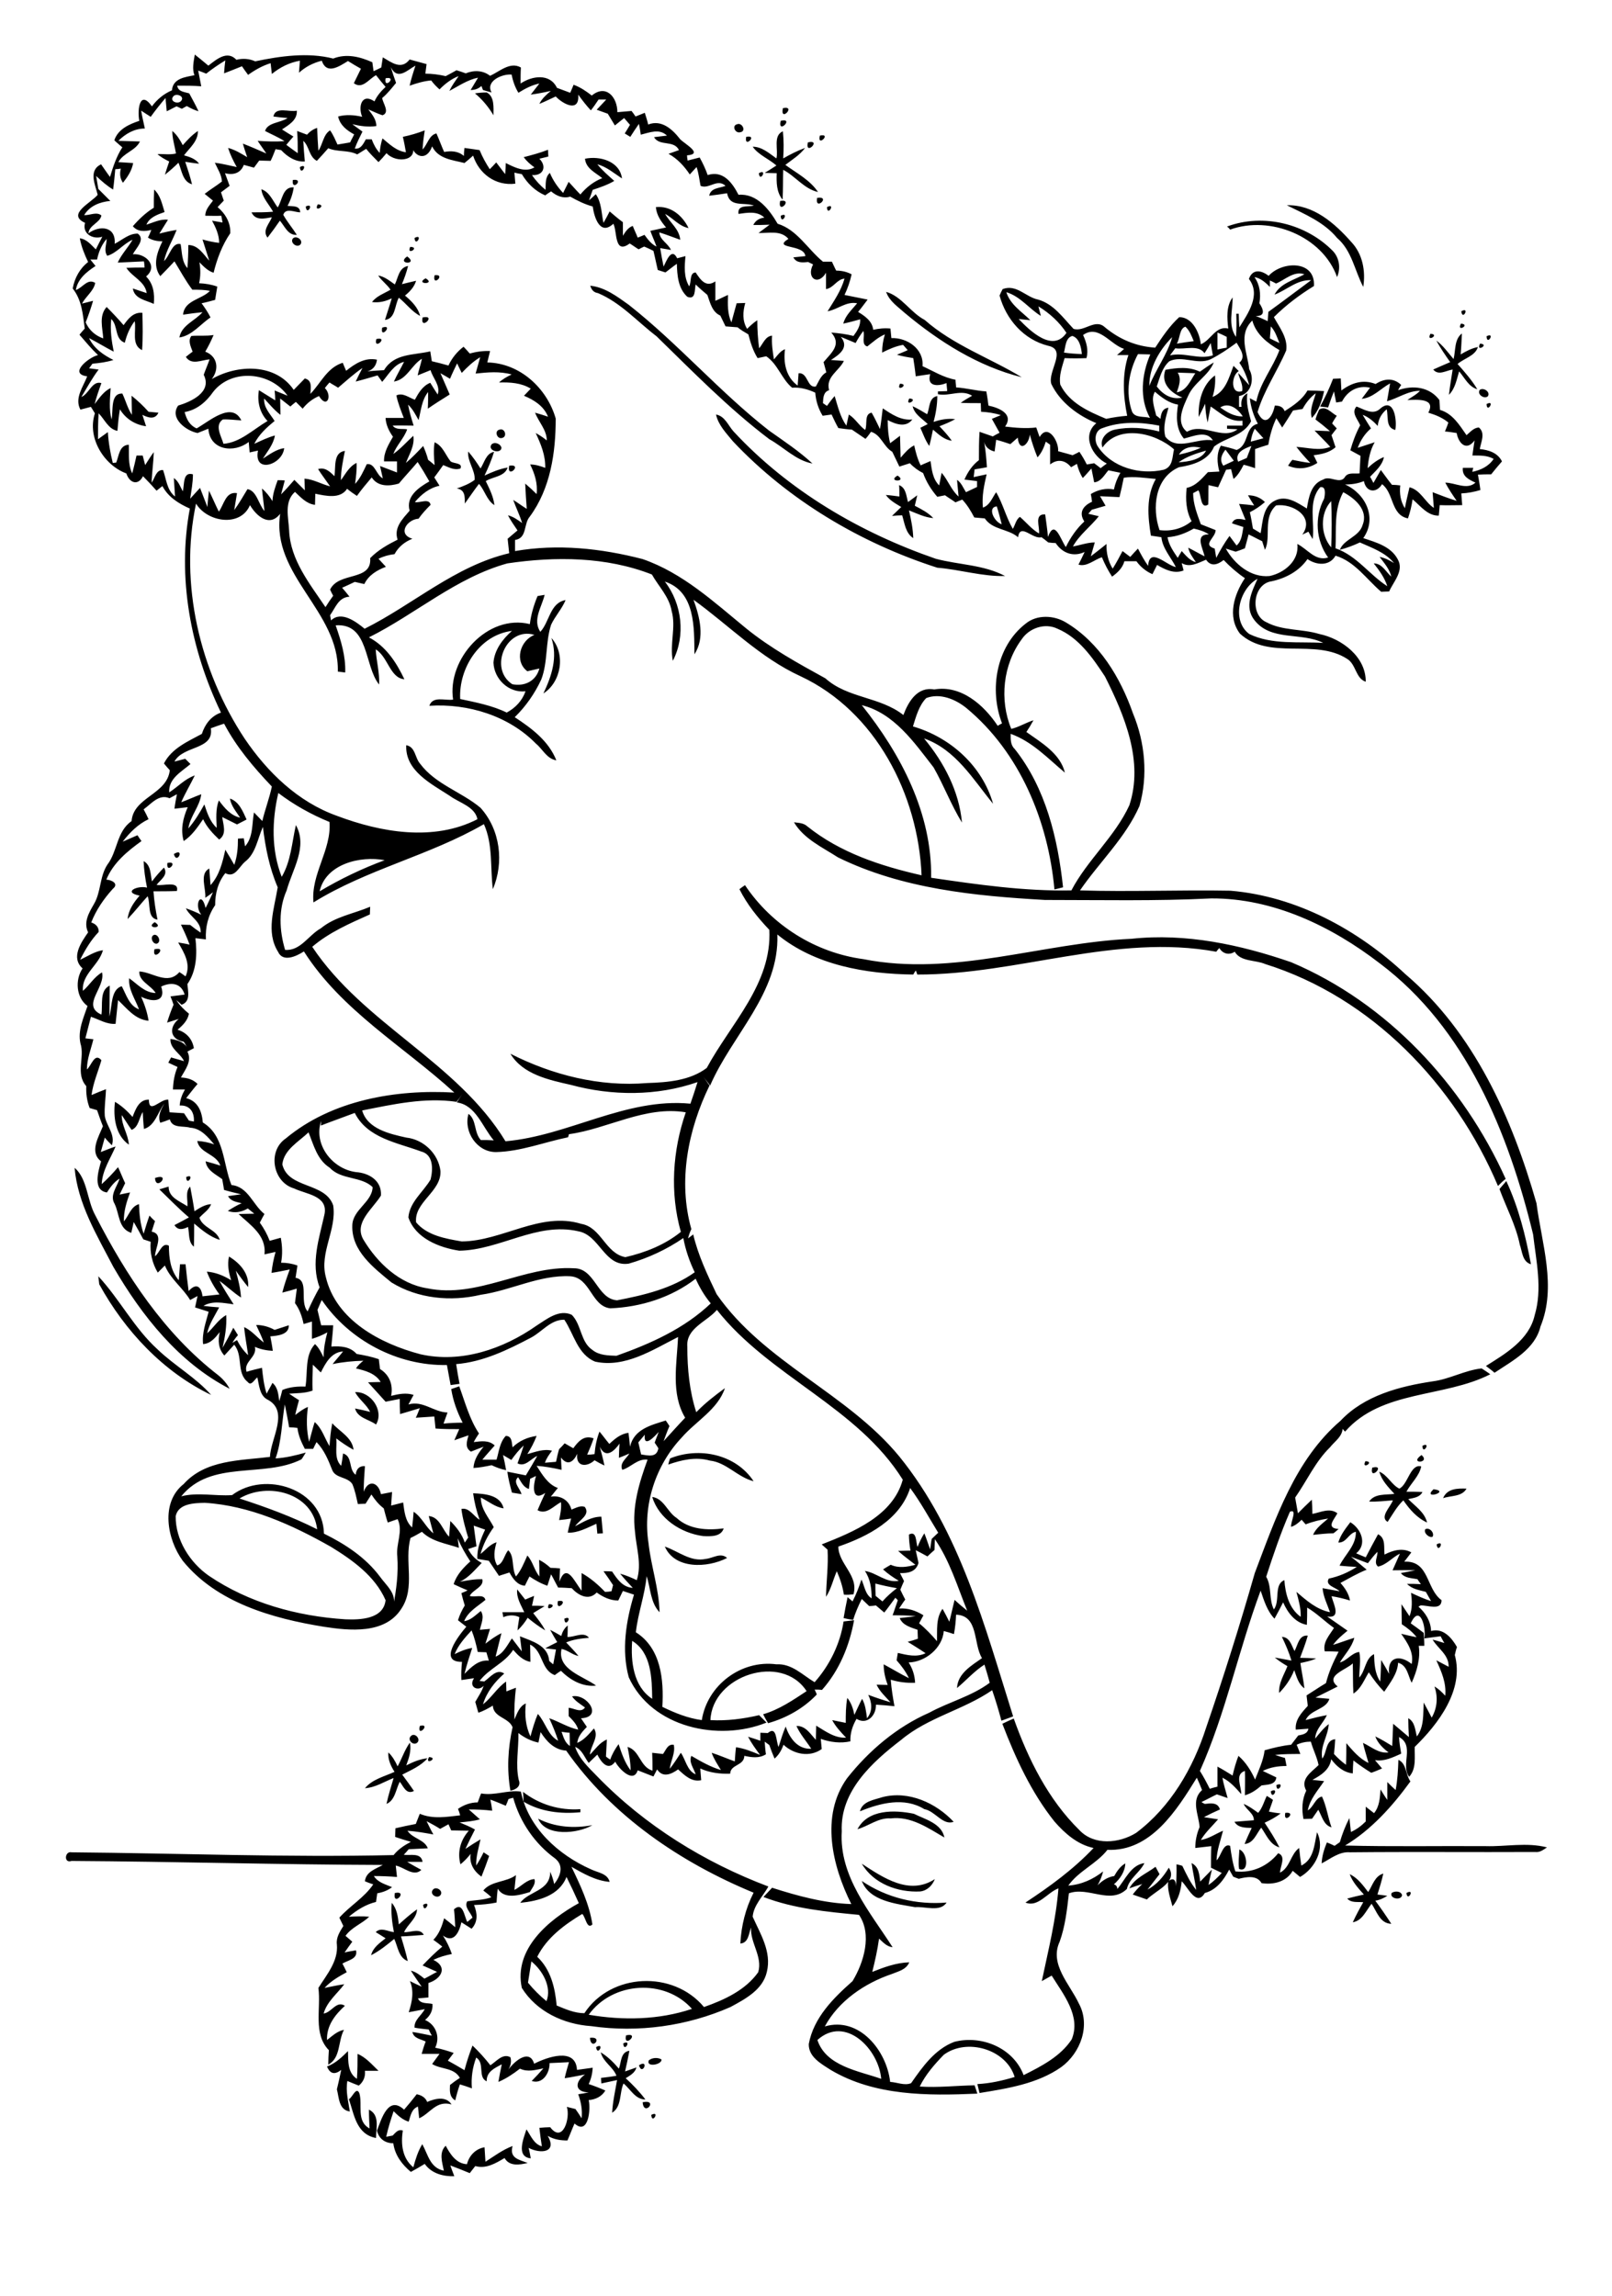 <?xml version="1.0" encoding="utf-8"?>
<!-- Generator: Adobe Illustrator 21.0.2, SVG Export Plug-In . SVG Version: 6.00 Build 0)  -->
<svg version="1.2" baseProfile="tiny" id="Layer_1" xmlns="http://www.w3.org/2000/svg" xmlns:xlink="http://www.w3.org/1999/xlink"
	 x="0px" y="0px" viewBox="0 0 523 745" overflow="scroll" xml:space="preserve">
<path d="M211.3,686.2C214.3,684.6,211.5,689.5,211.3,686.2 M208.5,682.1C213.8,681,208.9,687,208.5,682.1 M135.2,679.5
	c1.5,0.3,2.8,1,3.4,2.5c2.5-1.1,6.1-2,7.9,0.8c-5-1.4-6.9,2.9-10.5,4.5c-0.1-1-0.3-2.9-0.4-3.8c-2.1,0.8-2.4,3-3,4.9
	c-2-0.6-3.5-2-4.9-3.4c-0.9,2.7-1.8,5.5-2.4,8.3c0.5-0.1,1.6-0.3,2.1-0.4c0.9-0.9,1.8-2.2,3.3-1.6c-0.7,4.3-0.2,9,3.4,11.9
	c0.7-2.6,1.5-5.2,2.9-7.5c1.9,3.4,2.5,7.7,7,8.6c-0.5-2.7-1.7-5.8,0.6-8.1c1.5,2.8,3.4,5.8,6.9,6c0.7-2.8,2.8-5,5.7-5.5
	c0.1,1.6,0.2,3.1,0.3,4.7c2.8-1.8,5.6-3.9,8.8-5.1c-1.1,4,2.1,4.4,4.9,5.5c-2.6,0.6-5.9,1.2-7.5-1.6c-2.9,1.7-6,3.6-9.5,2.6
	c-0.6,0.8-1.2,1.5-1.8,2.3c-2.1-0.9-4.2-1.7-6.3-2.5c0.4,1.2,0.9,2.4,1.3,3.5c-3.7,0.1-7.4-0.9-9.6-4c-1.5,0.9-3,1.8-4.5,2.6
	c-2.9-2.4-5.2-5.5-5.7-9.3c-2.7,0-4.7-1.5-5.3-4.1c1.5-3.9,3.7-11.5,8.8-6.8C132.5,682.9,133.9,681.2,135.2,679.5 M113.2,681.1
	c1.1-0.5,2.4-4.3,3.4-1.9c1.1,3.8-1.1,9,3.3,11.4c-0.1-2-0.2-4-0.2-6.1c3.6,1.7,2.3,6,2.3,9.2C115.6,692.5,114.9,686.1,113.2,681.1
	 M207.3,670.1C210.8,667.9,208.4,673.8,207.3,670.1 M210.5,668.5c1.1-0.9,2.9-1,4.1-0.3C214.9,669.9,209.5,670.9,210.5,668.5
	 M200.8,671.2c0.8-2.1,0.5-5.4,3.4-5.8c-0.4,2.2-0.9,4.5-1.4,6.7c1.2-0.4,2.5-0.9,3.7-1.3c-0.5,1.8-2.1,2.6-3.5,3.5
	c2.3,2.1,4.5,4.4,6.4,6.9c-3.3,0-4.8-3.3-7.1-5.2c-1.4,3.1-0.5,7.5-3.7,9.5c0.2-3.6,1-7.1,1.6-10.6c-1.7,0.4-3.4,0.7-5.1,1.1
	c0-0.5-0.1-1.4-0.1-1.8c1.7-0.2,3.4-0.4,5-0.7c-1.1-2.9-4.3-4.4-5.1-7.6C197.2,667.3,199.1,669.2,200.8,671.2 M106.1,670.5
	c2.7-1,4.8-3,6.8-5c0.1,3.2-0.2,7,2.9,9c0.2-2.7,0.2-5.4,0.2-8.1c2.7,1.1,4.7,3.5,6.8,5.5c-1.5,0-2.9,0-4.4,0c0.2,1.9-0.5,3.6-2,4.8
	c-1.3-0.5-2.5-1-3.7-1.5c-0.6,3.3,0.3,6.6,0.8,9.9c-3.6-0.5-3.5-4.5-4.2-7.2c0.5-2.1,1-4.2,1.4-6.3
	C108.7,673.2,107.1,673,106.1,670.5 M193.4,664.2C196.4,662.5,193.8,667.5,193.4,664.2 M202.2,663
	C205.2,661.5,202.4,666.3,202.2,663 M191.4,661.2C196,660.6,191.8,665.8,191.4,661.2 M203.1,660.4
	C207.9,659.3,202.2,664.9,203.1,660.4 M137.3,618C140.3,616.4,137.4,621.3,137.3,618 M127.1,617.4c1.7,1.9,2,4.5,2.3,7
	c1.9-1.7,3.8-3.4,5.9-4.9c-0.1,3-3,4.8-4.2,7.4c2.1,0.2,5.1-1.5,6.4,0.9c-2.5,0.2-4.9,0.4-7.4,0.5c0.8,2.7,1.6,5.3,2.2,8
	c-3-1.1-3.2-4.7-4.4-7.2c-2.4,2-4.8,3.9-7.5,5.3c0.6-2.5,2.8-4,4.7-5.5c-1.1-0.7-2.2-1.4-3.2-2c1.7-1.7,3.9-0.2,5.9,0
	C127.2,623.8,126.8,620.6,127.1,617.4 M456.3,614.2C459.3,612.5,456.6,617.4,456.3,614.2 M451.5,614.2c1-0.7,3-0.7,3.4,0.7
	C454.6,616.8,450.7,616,451.5,614.2 M128.1,614.2C132.7,613.3,127.3,618.9,128.1,614.2 M140.4,613.2c1-1.4,3.6,0.3,2.5,1.7
	C141.9,616.2,139.3,614.7,140.4,613.2 M279.6,610.3c8.1,5.5,17.8,7.8,27.5,7c-2,3.2-7,1.2-10.2,1.5
	C290.8,617.7,282.1,616.9,279.6,610.3 M437.9,608.1c2.6,1.2,4.3,3.6,6,5.8c1.4-2.1,2.1-5.2,4.9-6c-0.5,2.3-1.2,4.6-1.9,6.8
	c0.8,0.1,2.4,0.3,3.2,0.4c-1.2,0.8-2.5,1.4-3.9,1.6c1.8,2.4,3.5,4.9,5.2,7.5c-3.7-0.1-4.7-4-6.4-6.5c-1.8,2.2-3,5.5-6.1,6
	c1-2.2,2.2-4.4,3.4-6.5c-1.8-0.2-3.9,0.3-5.2-1.2c1.8-0.5,3.6-0.9,5.4-1.3C440.7,612.7,438.8,610.6,437.9,608.1 M156.8,613.4
	c2.6-3.2,7.4-2.6,10.6-5c-0.2,1.6-0.3,3.2-0.5,4.8c2.2-1.1,4-3.4,6.5-3.5c0.5,1.6-0.8,2.9-1.5,4.2c-3.3,1-8.3,2.5-10.4-1.1
	c-0.2,1.5-0.3,3-0.4,4.5c-2.4,0.5-4.9,0.7-7.3,0.8c1.1,2.7,1.3,5.5-0.8,7.7c-1.1-0.7-2.2-1.4-3.3-2.1c-0.7,3.1-2.4,7-6,4.3
	c1.2,1.9,2.2,3.9,2.9,6c-2.1,0.4-4.1,1-6,1.9c4.8,2.3,2.6,6.2-1.6,7.5c0,1.6,0,3.1,0,4.7c-0.9,0.1-2.5,0.2-3.4,0.3
	c0.8,1.9,3,1.4,4.7,1.8c0.2,2.2-0.8,3.9-2.4,5.2c3.5,1.5,5,5.5,3.3,9c2,0.4,4,1,6,1.7c-0.6,0.8-1.3,1.7-1.9,2.5c1.8,1,3.6,2,5.4,3.1
	c0.7-2.7,1.6-5.4,2.6-8c2.1,2,4,4.1,5.8,6.4c1.9-1.2,4-4,6.5-2.6c0.5,1.7-0.1,3.3-1.1,4.7c1.7-2.9,7.2-7.9,8.8-2.6
	c4.1-2.1,13.5-5.5,13.9,2c1.7-0.2,3.4-0.5,5.1-0.7c-0.1,1.8-0.5,3.6-1.3,5.3c1.8,0.6,3.6,1.3,5.4,2.1c-1.2,2-3.2,2.9-5.4,3.1
	c0.7,3-0.1,11.6-4.6,7.6c-0.8,1.8-1.5,3.7-2.3,5.5c-2.2,0-4.4-0.3-6.4-1.5c3.2,5.5-2.4,5.9-6.2,3.9c0.3,1.1,0.5,2.3,0.7,3.4
	c-4.9-0.5-2.3-6.5-1.4-9.4c1.4,2,2.4,4.8,5,5.5c-0.3-2-0.6-4-0.8-6c1.2-0.1,2.4-0.2,3.5-0.2c4.1,5.4,6.6-3,5.4-6.6
	c0.7,0.2,2.1,0.5,2.8,0.7c0.7,1,1.4,2,2,3c0.3-2.7-0.2-5.3-1.1-7.8c0.9-0.1,2.5-0.4,3.4-0.6c-4.7-0.1-4.5-3.5-1.2-5.8
	c-2.2,0.4-4.4,0.9-6.6,1.2c0.4-1.8,0.9-3.5,1.4-5.2c-2.1,0.1-4.2,0.2-6.3,0.3c0.1,3.1-2.2,7-5.8,5.8c1.3-1.3,2.6-2.7,3.8-4.1
	c-2.5,0.5-5.1,1.3-7.6,0.1c-2.2,1.7-4.4,3.2-7,4.3c0.3-1.9,0.7-3.8,1.1-5.7c-2.3,1.2-5,2.4-4.9,5.5c-3-1.3-0.5-5.9-3.4-7.7
	c-1.2,3.2-1.7,6.6-1.4,10c-1.3-0.5-2.6-0.9-3.9-1.3c-0.6,1.7-1.1,3.5-1.5,5.2c-1.9-1.1-1.8-3.1-1.7-5c1-0.8,2.1-1.6,3.2-2.3
	c-1.9-3.4-6.1-2.7-9-4.5c0.8-1.1,1.6-2.2,2.4-3.3c-1.9,0-3.9,0-5.8,0c0.4-1.4,0.8-2.7,1.3-4c-1.6-0.8-3.9-1-4.3-3.1
	c2.1,0.3,4.2,0.8,6.3,1.2c-0.3-0.5-0.8-1.5-1-2c-1.6-0.2-3.1-0.3-4.6-0.6c-0.2-2.5,2.3-4,3.3-6c-1.7,0.3-3.4,0.7-5.2,1
	c1.1-3.3,1.8-6.8,0.4-10.1c1.2,0.6,2.5,1.2,3.8,1.8c-1.2-1.8-2.4-3.4-3.5-5.2c1.7,0.4,3,1.5,4.4,2.6c1.4-0.7,2.7-1.5,4.1-2.2
	c-1.6-0.7-3.1-1.4-4.7-2.1c2-2.1,4.1-4.2,6.4-6.1c-1-0.8-1.9-1.5-2.9-2.2c1.9-1.9,2.8-4.5,3.5-7c1.2,0.9,2.4,1.9,3.6,2.9
	c-0.1-2-0.2-3.9-0.4-5.8c2.9-2.6,3.3,2.2,4.3,4.1c0.4-0.3,1.2-1,1.7-1.4c-0.6-1.7-2.8-3.4-1.7-5.3c2.6-0.4,5.3-0.4,7.8-1.3
	C158.6,614.7,157.4,613.9,156.8,613.4 M366.4,612.7c1.8-3.4,5.6-4.8,8.5-7c0.3,0.6,1,1.8,1.3,2.4c-1.3,1.7-2.6,3.3-3.9,5
	c3-1.6,5.2-4.2,6.9-7.1c3.1,4.6-4.3,7.4-7.1,10.3c-1.5-0.5-3.1-1.1-4.6-1.6c0.9-1.2,2-2.4,3.1-3.4
	C369.2,611.7,367.8,612.2,366.4,612.7 M279.6,604.7c6.9,4.5,15.4,10.4,23.7,5c-0.8,2-2.4,3.7-4.7,4
	C291.3,614.1,283.4,611.2,279.6,604.7 M402.1,600.1c2.6,0.8,3.3,7.7-0.1,6.3C401.7,604.3,402,602.2,402.1,600.1 M174.6,590.1
	c5.5,2.8,11.6,3.2,17.6,2.1C187.4,595,177,596,174.6,590.1 M417,588.2C421,587.7,416.2,592.2,417,588.2 M278.2,593.5
	c3.4-6.5,12-6.3,18.3-5c3.6,1.8,9,3.1,9.9,7.7c-5.3-3.1-10.9-7-17.4-6.2C285,589.7,281.8,592.5,278.2,593.5 M411,582.7
	c0.5,0.3,1.5,0.9,2,1.3c-0.4,1.3-0.9,2.5-1.3,3.8c0.9,0.2,2.8,0.5,3.8,0.6c-1.6,1.2-3.4,2.2-5.2,3c1.7,2.6,3.4,5.2,4.8,8
	c-3.1-0.9-4.2-4-5.9-6.4c-1.6,2-2.5,5.1-5.4,5.3c0.7-1.8,1.5-3.5,2.3-5.2c-2.1-0.1-4.4,0-5.6-2c2.1-0.2,4.2-0.3,6.3-0.5
	c0.1-2.2-2.5-3.4-3.3-5.3c1.7,0.7,3.2,1.8,4.7,2.9C409.6,586.6,410.1,584.5,411,582.7 M286.3,583.1c8.5-2.2,17.4,1.9,23.1,8
	c-3.5,1.3-6-3.5-9.5-4.1c-6.5-4-14.3-2-20.9,0.7C279.8,584.4,283.6,584,286.3,583.1 M169.9,584.6c-0.1-1.1-0.1-2.1-0.2-3.2
	c5.3,4.1,11.9,6.1,18.6,5.6v1C182,588.6,175.5,587.9,169.9,584.6 M412.3,581.2C415.3,579.6,412.6,584.5,412.3,581.2 M414.1,579.2
	C417.2,577.8,414.2,582.5,414.1,579.2 M453.7,571c2.7,1.2,2.3,4.8,3.9,7c-5.8,8-12.7,15.7-21.2,20.8c15.2,0.4,30.4,0.1,45.6,0.2
	c6.6,0.2,13.3-1.3,19.9,0.4c-1.2,0.8-2.3,1.7-3.8,1.5c-20,0.1-40.1-0.1-60.1,0.1c-3.5-0.3-6.3,2.1-9.2,3.6c0.1-2.4,0.8-4.6,1.7-6.8
	c0.8,0.3,1.7,0.7,2.5,1.1c0.4-0.3,1.3-0.9,1.7-1.2c0.8-2.7,1.8-5.3,3.1-7.8c0.1,1.1,0.4,3.4,0.5,4.5c1.8-0.8,3.4-2,4.8-3.4
	c0-1.6,0-3.2,0-4.8c0.9,0.7,1.8,1.4,2.7,2.1c1.8-2.2,1.9-5,2.1-7.7c0.7,1.1,1.4,2.3,2.2,3.4c0-1.9,0-3.9,0-5.8
	c0.9,0.9,1.8,1.8,2.7,2.6C453.4,577.7,453.6,574.3,453.7,571 M139.2,570.1C142.5,570.3,137.6,573,139.2,570.1 M129,573.1
	c1.4-2.5,2.3-5.4,4-7.7c0.5,2.6-0.3,5-1.2,7.4c2.2-1.1,4.5-2.1,6.9-2.3c-2.2,2.5-5.3,3.8-8.2,5.3c1.3,1.8,2.6,3.5,3.8,5.3
	c-2.5,1.3-3.4-1.5-4.6-3c-1.3,2.5-1.5,6-4.3,7.2c0.6-2.9,1.5-5.6,2.3-8.4c-3.1,1.2-5.9,3.1-9.3,3.3c2.4-2.9,6.3-3.8,9.6-5.3
	c-1.2-1.9-2.2-4-2-6.3C127.3,569.8,128.2,571.4,129,573.1 M133.3,563.3c1.2-1.3,3.3,0.9,2.1,2.1C134.1,566.6,132,564.5,133.3,563.3
	 M136.2,560C140.1,559,135.2,564.1,136.2,560 M420,535.7c1.1-2,1.4-5.3,4.3-5c-0.7,2.5-1.6,4.8-2.5,7.2c1.7,0,3.4,0.1,5.2,0.2
	c-1.6,0.8-3.4,1.1-5.1,1.5c0.4,2.8,1,5.5,1.3,8.2c-2-1.4-2.5-3.8-3.3-5.9c-1.1,2.8-2.8,5.3-4.9,7.4c-0.2-3.2,1.6-5.9,2.7-8.7
	c-1.4-0.8-2.8-1.7-4.1-2.8c1.8,0.3,3.6,0.7,5.4,1c-0.8-2.7-1.9-5.2-3.1-7.7C418.5,531.2,419,533.9,420,535.7 M191.2,529.2
	C191.8,529.8,191.8,529.8,191.2,529.2 M183.1,525.2C186.2,523.8,183.2,528.6,183.1,525.2 M178.1,520.5
	C181.5,520.5,176.6,523.5,178.1,520.5 M181,519.5C185,518.7,180.2,523.5,181,519.5 M167.8,515.7c0.9,1.1,1.7,2.2,2.6,3.3
	c0.9-0.4,1.9-0.8,2.9-1.2c-0.2,1.1-0.5,2.1-0.7,3.2c1.4,0,2.7,0,4.1,0.1c-1.2,0.8-2.5,1.5-3.7,2.3c1.4,1.8,2.8,3.5,3.9,5.6
	c-2-1.2-3.9-2.6-5.7-4.1c-0.9,1.5-2,2.9-3.3,4.1c0.1-1.4,0.4-2.8,0.6-4.3c-1.7-0.8-3.5-0.7-5.2,0c-0.1-0.4-0.2-1.2-0.3-1.6
	c2.4,0,4.8,0,7.1,0C169,520.7,167.5,518.4,167.8,515.7 M215.7,501.8c4.4,1.5,8.4,5.1,13.3,4c2.3-0.2,4.8-2.2,6.9-0.3
	C229.5,508.8,218.9,509.2,215.7,501.8 M466.1,501.1C469,499.4,466.5,504.4,466.1,501.1 M462.4,496.2c1.3-0.8,3.1,1.1,2.4,2.4
	C463.7,499.1,461.8,497.4,462.4,496.2 M211.6,485.7c3.8,0.5,4.9,4.9,7.9,6.8c4.1,3.8,10,4.1,15.3,3.4c-0.9,2.8-4.3,2.6-6.7,2.5
	C220.9,497.4,213.8,492.8,211.6,485.7 M468.2,486.1c1.3-3.2,4.8-3.2,7.6-3.1C474.3,485.7,470.7,485.2,468.2,486.1 M465.1,483.2
	C470.9,483.9,461.2,486.8,465.1,483.2 M454,483c2.8-1.3,3.6-8.2,7.1-7.2c-0.6,3.1-3.3,5.4-4.8,8.2c1.7,0,3.5,0,5.2,0.1
	c-0.9,1.8-2.9,1.9-4.6,2.3c2.2,2.3,5.3,4.2,6.1,7.6c-3.3-1.5-5.7-4.3-7.7-7.2c-2.1,2-3.5,4.6-5.1,7c-2.7-1.6,1-4.9,1.7-7
	c-2.6,0.2-5.1,0.5-7.7,0.4c1.8-2.7,5.4-2.1,8.2-2.5c-2-2.2-4.1-4.3-4.9-7.2C450.2,478.6,451.5,481.8,454,483 M445.2,476.2
	C449.9,475,444.2,480.8,445.2,476.2 M443,474.1C446.3,474.2,441.5,477.1,443,474.1 M461.2,472.1
	C464.3,474.8,456.9,475.1,461.2,472.1 M217.4,473.2c9.4-3.8,21.3-1.4,27.1,7.4c-5.2-1.3-8.8-6.1-14.2-6.7c-4.6-1.3-9.2-0.2-13.5,1.3
	C216.9,474.7,217.2,473.7,217.4,473.2 M461.5,469.1C464.5,467.6,461.5,472.4,461.5,469.1 M115.2,451.7c5.1-0.3,9.5,6,6.8,10.5
	c-2.3-1.7-6-2.1-6.8-5.2c1.6,0.3,3.3,0.7,4.9,1.1C118.9,455.7,116.5,454.1,115.2,451.7 M31.9,414.1c6.9,7.4,11.6,16.8,19.2,23.7
	c5.5,5.3,12.4,9.1,17.4,14.8c-15.6-7.5-28-20.8-36.3-35.9C32.1,416,32,414.8,31.9,414.1 M51.7,385.9c1-0.3,2-0.6,3-0.9
	c0,3.6,3.6,4.7,6.1,6.4c0.2-2.1-0.8-4.7,0.9-6.4c0.5,2.7,1,5.3,1.4,8c1.7-1.1,3.4-2.2,5.4-2.3c-0.7,1.9-2.5,2.9-3.8,4.4
	c1.1,3.4,5.6,3.8,6.6,7.2c-3.2-1-5.8-3.2-8.3-5.3c0,2.5,0,5-0.1,7.5c-1.9-1.5-1.4-4.3-1.9-6.4c-1.6,0.8-3.3,1.2-4.4-0.6
	c1.6-0.8,3.2-1.7,4.7-2.5C58,392.2,54.9,389,51.7,385.9 M486.5,385.8c0.7-0.9,1.5-1.7,2.2-2.6c4,8.6,6.3,17.8,8,27
	c-2.8-0.8-2.8-4.1-3.6-6.3C491.8,397.5,488.7,391.8,486.5,385.8 M60.4,381.9C63.5,380.5,60.5,385.3,60.4,381.9 M50.3,382.2
	C55.8,380.4,50.5,386.8,50.3,382.2 M24.2,378.9c4.2,3.6,4,10.5,6.7,15.4c10,19.5,22.4,38.4,39.9,51.9c1.5,1.2,2.8,2.7,3.7,4.4
	C58,442.1,46,426.9,36.8,411.1C31.5,400.9,25.2,390.6,24.2,378.9 M50.1,308C54.8,306.9,49.2,312.5,50.1,308 M50.1,303.3
	c1.4-0.1,2.3,2.5,0.7,2.9C49.4,306.3,48.5,303.7,50.1,303.3 M50.2,299.2C53.7,301.4,46.8,301.4,50.2,299.2 M54.3,280
	C58.3,279.1,53.8,284,54.3,280 M46.6,279.4c2.4,1.3,2.2,4.3,2.7,6.6c1.2-1.6,2.5-3.1,3.9-4.5c1.5,2.4-1.1,3.9-2.4,5.6
	c2,0.5,7.4-1.5,6.6,2c-2.5,0.1-5.1,0.1-7.6,0.1c0.2,3.1,0.7,6.2,1.3,9.2c-3.4-0.5-2.2-5.1-3.2-7.6c-2.2,2.4-4.2,5-6.5,7.4
	c0.3-3,2-5.4,3.9-7.6c-5.6-1.1-0.7-3.4,2.4-2.6C47.1,285,46.7,282.2,46.6,279.4 M56.4,277.1C60.1,274.8,57.4,280.8,56.4,277.1
	 M178.9,207c4.7,5.2,3.2,14.3-2.6,18C179,219.3,181,213.3,178.9,207 M166.2,222c4,0.8,7.7-1,8.8-5.1c-1.3,0.3-2.6,0.6-3.9,0.9
	c-4.3-3.2-2.4-10,2.3-11.8C164.3,203.2,158.4,216.9,166.2,222 M149.3,226.8c5.1,1.1,10.4,2.1,15.1,4.4c2.8-1.5,5-3.8,6.1-6.9
	c-5.5,0.6-10.2-4-10.4-9.3c0.3-4.1,3-7.7,6-10.3C155.6,206,148.8,216.8,149.3,226.8 M174.4,193.4c0.6-0.1,1.7-0.3,2.3-0.4
	c-0.9,3.9-4,8.1-1.4,12c3-3.2,3.1-9.4,8.2-10.3c-1.2,2.9-3.4,5.2-4.7,8c-1.9,5.8-1,12.1-3.2,17.8c-2.1,4.5-5,8.7-8.6,12.2
	c5.5,3.6,11,7.7,13.5,14c-3.1-0.5-4.4-3.6-6.6-5.4c-8.9-9.1-22.1-13.1-34.6-12.3c1.1-3.3,5.1-1.6,7.7-2c-2-13.2,11.2-27.9,24.9-24.5
	C172.3,199.3,173.2,196.3,174.4,193.4 M291.7,157.4c2.3,0.9,2.3,3.5,2.9,5.5c1-0.7,2-1.5,3-2.2c-0.3,1.1-0.5,2.3-0.8,3.4
	c2.1,1.1,4.3,2.2,6,4c-2.8-0.2-5.3-1.5-7.9-2.5c0.7,3,1.3,5.9,1.4,9c-2.5-1.6-2.8-4.8-3.6-7.4c-0.8,0-2.5,0.1-3.3,0.2
	c1-1,2-1.9,3-2.9c-1.8-1.1-3.7-2.1-5-3.9c1.5,0.1,2.9,0.3,4.4,0.5C291.8,160.1,291.8,158.3,291.7,157.4 M291.2,154.3
	C294.6,156.5,287.6,156.4,291.2,154.3 M165.2,151.1C169.9,150.4,164.3,155.7,165.2,151.1 M151.9,146.5c1.5,1.7,2.8,3.6,4,5.5
	c1.3-2,1.8-4.9,4.4-5.4c-0.8,2.6-1.9,5.2-3.1,7.7c2.4-1.1,4.9-2.2,7.5-2.6c-1,3-4.7,2.9-7.1,4.4c1.2,2.5,2.5,5,2.8,7.8
	c-2.5-1.6-3.1-4.8-5-6.9c-1.6,2.1-3.1,4.3-4.6,6.4c0-2.1,0.2-4.5-2.6-4.9c2-0.7,4.1-1.5,5.8-2.8
	C154.2,152.5,151.6,149.8,151.9,146.5 M159.4,144.3c0.9-1.1,3-0.4,3.3,1C162.5,147.4,158.2,146.3,159.4,144.3 M296.3,139.2
	C296.9,139.8,296.9,139.8,296.3,139.2 M162.1,139.4c1.7-0.6,2.6,2.3,0.8,2.7C161.2,142.6,160.3,139.7,162.1,139.4 M232.3,134.5
	c2.9,0.5,3.9,3.5,5.7,5.5c17.8,19.2,41,32.8,65.6,41.3c7.5,2,15.5,1.9,22.5,5.6c-7.4,0.2-14.6-2.1-22-2.7c-24.9-8-48.3-21.9-66.3-41
	C235.6,140.5,233.1,138,232.3,134.5 M428,132.9c2.2-1.4,3.9,1.1,5.7,2c-0.4,0.6-1.2,1.8-1.5,2.5c0.4,0.4,1.1,1.2,1.5,1.6
	c-0.4,0.5-1.3,1.6-1.7,2.2c0.4,1.3,0.9,2.6,1.3,3.9c-2,1.8-4.6,2.3-7.1,2.6c0.4,0.8,0.8,1.7,1.2,2.5c-2.9,1.9-6.3,2.3-9.5,0.9
	c0.3-0.5,1-1.5,1.4-1.9c1.9,0.4,3.9,0.8,5.8,1c-1.6-1.7-3.1-3.4-4.5-5.2c3.7,0.2,7.4,1.4,11,0c-1.6-1.8-3.4-3.5-5.1-5.3
	c1.7,0.1,3.4,0.1,5,0.2c-1.5-1.3-3.1-2.6-4.7-3.8C427.1,135,427.5,134,428,132.9 M482.3,131.1C485.3,129.5,482.4,134.4,482.3,131.1
	 M300.8,134.4c0.9-2.1,0.5-5.4,3.3-5.9c0,2.9-0.5,5.7-1.2,8.4c2.3-0.8,4.6-1.2,7-0.9c-1.6,0.9-3.3,1.6-5.1,2.3c1.4,1.5,2.8,3,4,4.7
	c-2.5-0.3-4.3-2.1-6.1-3.6c-0.4,1.8-0.7,3.5-1.2,5.3c-1.3-1.8-2-3.9-2.9-5.9c0.6-0.3,1.8-0.9,2.4-1.2c-1.8-1.8-4.3-3.1-4.9-5.8
	C297.8,132.6,299.3,133.5,300.8,134.4 M295,129.3C298.3,129.4,293.4,132.3,295,129.3 M480.1,126.5c1.2-0.9,3.6,0.7,2.6,2.1
	C481.5,129.6,479.1,127.9,480.1,126.5 M292,124.5C295.3,124.6,290.5,127.5,292,124.5 M480.2,111.5
	C483.5,111.7,478.6,114.5,480.2,111.5 M122.1,110C126.3,109.1,121.1,113.9,122.1,110 M482.3,109.1
	C485.3,107.6,482.4,112.4,482.3,109.1 M471.6,116.5c0.7-2.8,0.2-6.4,2.7-8.3c-0.1,2.3-0.2,4.6-0.4,6.8c1.7-1,3.5-2,5.6-2.4
	c-0.9,2.9-4.4,3.6-6.6,5.5c2.3,2.6,4.6,5.2,6.4,8.2c-2.8-0.8-4.1-3.7-5.9-5.8c-0.8,2.7-1.3,5.6-3.3,7.6c0.3-2.8,0.8-5.5,1.2-8.2
	c-2.1,0.3-4.6,2.1-6.3,0c1.8-0.8,3.6-1.6,5.5-2.4c-1.6-2.3-3.2-4.6-4.5-7C468.2,112.1,469.8,114.4,471.6,116.5 M464.1,108.3
	C467.4,108.5,462.5,111.3,464.1,108.3 M124,106.3C127.9,105,123.2,110.4,124,106.3 M474,105C477.3,105.3,472.4,108,474,105
	 M137.1,103C141.9,102,136.2,107.5,137.1,103 M474.1,101C477,99.3,474.5,104.3,474.1,101 M287.5,94.7c5,1.4,7.9,6.7,12.5,9.1
	c9.3,8.2,21.1,12.3,31.5,18.6c-14.1-3.5-26.9-11.6-38-20.9C291.3,99.5,288.5,97.7,287.5,94.7 M191.5,92.7c4.8,0.5,8.7,3.5,12.5,6.2
	c16,12.6,29.4,28.2,45.5,40.8c4.8,3.4,9.8,6.7,14.1,10.7c-5.4-1-9.3-5.3-14-7.9c-13.2-10-24.8-21.9-36.6-33.4
	c-6.3-4.8-11.6-10.9-19-14C192.6,94.9,191.9,94,191.5,92.7 M138.1,90.3C141.6,92.4,134.4,92.3,138.1,90.3 M141,89.3
	C144.9,88.8,140.1,93.4,141,89.3 M128.1,92.3c1.1-2.2,1.3-5.5,4.3-6c-0.5,2-1.2,4-2,5.9c1.5-0.4,3-0.7,4.6-1.1c-0.6,2-2,3.5-3.6,4.8
	c2.1,1.8,4.2,3.8,4.9,6.6c-2.7-1.4-4.5-4-6.9-5.9c-1.4,2.4-1,6.8-4.5,7.2c0.7-2.3,1.5-4.6,2.2-7c-2,1-4.2,1.5-6.4,1.2
	c1.5-2,4-2.8,6-4c-1.1-1.7-2.9-2.9-4-4.6C124.7,89.7,126.4,91.1,128.1,92.3 M132.1,83.2C136,86,128.4,85.8,132.1,83.2 M133.1,80.1
	C136.5,80.2,131.7,83.1,133.1,80.1 M134.5,77.2C137.5,75.6,134.7,80.5,134.5,77.2 M95.1,77.3c1.2-1,3.5,0.8,2.3,2.1
	C96.2,80.5,93.9,78.6,95.1,77.3 M398.1,73.5c11.8-4.4,25.7-0.9,34.4,8c2.1,2.3,2.5,5.6,1.3,8.4c-4.7-13.3-21.8-20.1-34.7-15.4
	C398.9,74.2,398.4,73.7,398.1,73.5 M253.3,70C256.3,68.5,253.4,73.3,253.3,70 M417.5,66.6c8.6-0.3,15.6,5.9,20.9,11.9
	c3.7,3.9,4.7,9.4,3.9,14.6c-2.8-5.3-3.7-11.8-8.5-15.9C429.5,72,423.3,69.5,417.5,66.6 M268.3,67.2
	C271.3,65.6,268.4,70.5,268.3,67.2 M99.2,67C102.2,65.5,99.5,70.4,99.2,67 M103.1,66.3C106.4,66.5,101.5,69.3,103.1,66.3
	 M253.1,65.2C257.6,64.4,252.2,69.9,253.1,65.2 M265.1,64.2C269.8,63.5,264.3,68.7,265.1,64.2 M90.1,67.3c1.5-2.3,1.6-6.8,5.2-6.5
	c-0.3,2.1-1,4.1-2,6c1.7,0.2,4-0.2,4.1,2.1c-1.8,0-4.7-1.6-5.5,0.8c1.3,2.3,3,4.3,4.4,6.5c-2.9,0.2-3.9-2.8-5.5-4.6
	c-1.3,1.9-2.6,3.7-4,5.5c-1.8-2.3,0.6-4.5,1.4-6.6c-2.4,0.4-5.3,1.2-6.6-1.6c2.3,0,4.6,0,7-0.2c-1.3-2.4-3.5-4.5-3.8-7.3
	C87.5,62.3,88.5,65.2,90.1,67.3 M95,58.4C99,57.8,94.5,62.4,95,58.4 M246.2,56.2C249.2,54.5,246.5,59.5,246.2,56.2 M97.3,54.2
	C100.3,52.6,97.5,57.5,97.3,54.2 M262.1,46.2C266.8,45.1,261.1,50.8,262.1,46.2 M266,44C270,43.1,265,48,266,44 M242.1,44.4
	C246.1,43.6,241.3,48.4,242.1,44.4 M251.9,51.4c0.7-2.8-1.2-7.4,2.1-8.8c0.3,2.9,0.3,5.8,0.1,8.8c2.3-1.3,4.6-2.5,7.1-3.4
	c-1.7,2.3-4.2,3.8-6.4,5.5c3.7,2.7,8,4.9,10.6,8.8c-4.5-1-7.3-5.1-11.3-7.2c-0.1,3.2,0,6.4-0.2,9.7c-2-2.5-2-5.6-1.9-8.6
	c-1,0-2.9-0.1-3.9-0.1c1.3-0.8,2.6-1.6,3.8-2.4c-2.5-2.2-5.8-3.4-7.7-6.1C247.2,47.6,249.5,49.7,251.9,51.4 M55.9,42.5
	c1.5,1.2,2.5,2.9,3.4,4.6c1.5-1.7,3-3.3,4.9-4.6c0.1,3.3-2.7,5.5-4.5,7.9c1.8,0.5,3.7,1.1,4.9,2.7c-1.5-0.1-3-0.4-4.5-0.6
	c0.8,2.4,1.6,4.8,2.2,7.3c-3.1-0.9-3.3-4.5-4.4-7c-1.4,1.4-2.9,2.7-4.4,3.9c0.4-1.4,0.9-2.8,1.4-4.3c-1.4-0.7-2.7-1.4-3.8-2.4
	c2-0.1,4,0.3,6-0.2C56.7,47.4,55.9,45,55.9,42.5 M239.2,40.3c1.6-0.6,3,2.3,1,2.6C238.5,43.4,237.3,40.7,239.2,40.3 M253.3,39.2
	C257.9,38.1,252.2,43.8,253.3,39.2 M254,35.1C258.5,34.1,253,39.9,254,35.1 M154.1,30.3c1.3-0.2,2.5-0.3,3.8-0.3
	c2.6,1.3,2.2,5,2.2,7.4C158.5,34.7,156.5,32.3,154.1,30.3 M265.2,661.9c2.8,8.5,13.3,10,20.7,12.6
	C285.1,664.9,274.3,653.7,265.2,661.9 M191,653.7c11.1,1.9,22.8,1.7,33.5-1.9C215.7,641.9,198.8,642.9,191,653.7 M172.4,636.4
	c-0.4,2.3-0.7,4.6-1.1,6.9c1.8,2.2,3.8,4.2,6,6C179.1,644.7,176,639.3,172.4,636.4 M182.2,561.9c0.6,1.7,1.1,3.6,2.7,4.6
	c0-1.4-0.1-2.9-0.1-4.3C184.1,562.2,182.8,562,182.2,561.9 M205.1,532.4c-0.5,6.7,0.4,14.8,6.5,18.8
	C211.5,544.7,211.4,536.2,205.1,532.4 M147.5,536.7c1.8-0.9,3.7-1.7,5.7-2c-0.9,2.8-1.8,5.5-2.5,8.4c2.2-2.2,4.5-4.6,7.9-4.3
	c-0.3-0.9-0.5-1.8-0.8-2.7c-0.7,0-2.1-0.1-2.8-0.1c-0.5-2.4-1.1-4.8-2-7C150.9,531.3,148.7,533.7,147.5,536.7 M457.7,526.7
	c1.4,1,2.8,2,4.2,3.1c0.1,1.4,0.2,2.8,0.2,4.2c-0.5,0-1.4,0-1.8,0c0.6,4.1-0.6,8.2-2.3,12c-1.2-2.3-1.4-5.7-4.4-6.5
	c-0.2,3.6-2.6,6.5-4.5,9.4c-1.9-1.9-3.5-4-5-6.3c-1.5,2.4-2.5,5.3-5,6.9c-0.2-3.3-0.1-6.6-0.2-9.8c-2.1,2.1-9.3,4-4.9,7.5
	c-2.4,1.2-4.8,2.4-7.2,3.6c1.5,0.1,3,0.3,4.5,0.4c-1,3.5-6.1,3.4-7.7,6.9c2.3-0.6,4.6-1.2,6.9-1.6c-1.2,2.6-3.7,4.6-3.8,7.6
	c1.4-1.7,2.7-3.4,4.4-4.7c-0.2,3.9-2.9,7.2-2.1,11.2c1.6-2.1,1-6,4.2-6.3c-0.1,1.6-0.2,3.2-0.4,4.8c1.2,1.3,2.5,2.5,3.9,3.5
	c0.1-2.3,0.1-4.6,0.1-7c2.1,2.4,4.2,5,7.2,6.4c-0.6-2.2-1.3-4.3-1.8-6.5c2.7,1.2,5,3.5,8.3,3.1c-1.8-1.4-3.5-3-4.3-5.2
	c1.9,0.9,3.7,2,5.5,3.1c0.1-2.4,0.2-4.8,0.3-7.2c1.7,1.4,3.4,2.9,5.1,4.3c-0.1-2-0.2-4.1-0.2-6.1c2.2,1.2,2.2,3.8,2.8,5.9
	c2.4-3.2,2-7.2,2.2-11c0.9,1.6,1.7,3.2,2.6,4.9c1.8-3.1,2.1-6.7,0.9-10.1c1.4,0.8,2.5,1.9,3.5,3c0.4-4.1-1.2-7.8-2.9-11.5
	c1.3,0.7,2.7,1.4,4,2.1c0.1-3.9-3.4-5.8-5.2-8.8c1.3,0.3,2.5,0.7,3.8,1.1c-0.3-0.5-0.9-1.6-1.2-2.2c-1.8,0.2-3.6,0.5-5.3,0.7
	C462.8,528.1,460.7,520.2,457.7,526.7 M389.3,574.6c1.2,1.9,2.2,3.8,3.2,5.8c0.8-0.3,1.7-0.5,2.5-0.7c0-2.2,0-4.3,0-6.5
	c1.7,0.9,3.3,1.9,4.9,2.9c0.5-2.2,1.1-4.3,1.9-6.4c2.4,2.1,4.1,4.8,5.4,7.7c1.2-3.1,2.7-6.2,3.1-9.5c2.8-0.8,5.7-1.5,8.6-1.8
	c0.8-1,1.5-2,2.3-3c1.4-0.3,3-0.5,3.3-2.2c-1,0.1-3.1,0.2-4.1,0.3c-0.3-3.2,1.9-5.5,3.9-7.7c-0.1-1.1-0.3-2.3-0.4-3.4
	c2.1-1.3,4.1-2.7,6.3-4c0.9-3.6,2.4-6.9,4.1-10.2c-1.5-0.1-3-0.1-4.5-0.1c-0.7-3,1.6-5.3,3-7.6c-3-2.1-5.5-4.7-8.7-6.6
	c0,1.9,0,3.7-0.1,5.6c-3.8-0.7-6.2-3.9-7.7-7.3c-0.9,1.8-1.8,3.5-2.8,5.3c-2.4-2.5-3.4-5.9-4.5-9.1
	C401.8,535.5,397.7,555.8,389.3,574.6 M284,513.8c0,1.3,0,2.6,0.1,4c0.7,0.6,1.5,1.2,2.2,1.8c1.4-1.6,3-3,4.7-4.3
	C288.6,514.9,286.3,514.4,284,513.8 M443.8,507.2c-1.8-0.7-3.7-1.4-5.5-2.1c1.7,1.3,3.4,2.8,5.1,4.2c-3,1.2-5.7,2.8-8.5,4.3
	c1.5,1.7,2.7,3.5,3.1,5.7c-2-0.6-4-1.1-6-1.4c0.6,2.5,3.3,7.3-1.4,6.6c2.2,1.5,4.4,3.1,6.6,4.6c-1.7,1.4-3.4,2.8-4.7,4.6
	c2.3-0.7,4.6-1.6,6.9-2.3c-0.8,3.1-3.1,5.4-4.7,8c2.4-0.6,3.8-3.1,6.3-3.4c0.6,2.7,0,5.5,0,8.3c2.1-2.3,1.9-6.2,4.8-7.6
	c0.1,3,0.2,6.2,2,8.9c0.2-2.3,0.2-4.6,0.3-7c0.9,1.5,1.8,3,2.6,4.5c-0.7-5.6,3.5-6.3,7.3-3.2c0.8-3.8-1.4-6.9-3.4-9.8
	c1.7,0.4,3.3,0.8,5,1.1c-1.3-1.7-3-3-4.8-4.2c0-2.2-0.1-4.3-0.1-6.5c0.9,1.3,1.7,2.6,2.6,3.9c1-2.5,0.8-5.1,0.5-7.6
	c2.1,1,4.3,2,6.5,2.7c-0.6-1-1.1-2-1.7-3c-2.2-0.6-4.5-0.9-6.1-2.6c1.5,0,3,0,4.5,0.1c-0.3-0.4-0.9-1.2-1.1-1.6
	c-1.9-0.4-4.1-0.3-5.4-2c1.6-0.3,3.2-0.6,4.7-0.9c-2.5-0.1-4.9,0-7.4,0c0.8-1.8,1.6-3.6,2.4-5.4c-2.5,1.2-4.3,3.6-7.1,4.2
	c-1.5-1.2-0.1-3.2-0.2-4.8C445.8,504.6,444.8,505.9,443.8,507.2 M303.3,499.4c0,0.9-0.1,2.7-0.1,3.5c-0.8,0.7-1.6,1.4-2.3,2.1
	c-1.3-0.7-2.5-1.4-3.8-2c0.3,1.4,0.6,2.7,0.9,4.1c-0.8,2.9-3.4,3.4-6,3.3c0.4,0.9,0.9,1.7,1.3,2.6c-0.4,0.9-0.8,1.8-1.2,2.8
	c0.5,1.1,1.1,2.2,1.6,3.2c-0.7,0.9-1.3,1.9-2,2.9c2.9-0.2,5.5,0.7,7.9,2.2c-0.5,0.9-0.9,1.7-1.4,2.6c2.1,1.7,4,3.7,5.8,5.8
	c0.1-3.6-0.4-7.5,1.8-10.5c0.8,1.4,1.5,2.8,2.2,4.2c0.6-2.3,1.1-4.7,1.7-7.1c1.3,1.2,2.7,2.4,4.1,3.5
	C310.6,514.7,308.1,506.3,303.3,499.4 M66.4,487.6c-3.4,0.1-8.5,0.2-9.4,4.3c-0.1,7.7,4.6,15.1,10.8,19.4
	c13,8.8,28.6,13.1,44.2,14.1c4.8,0.2,12.4,0,13.1-6.2c-3.4-7.8-10.7-13-17.7-17.3C94.7,494.7,81,488.5,66.4,487.6 M77.7,486.2
	c8.6,2.8,17.1,5.9,25.2,10C101.5,484.4,86.9,480.7,77.7,486.2 M207.1,468c0.3,1.3,0.6,2.6,0.9,3.9c2.4,0.4,5.1,1.1,5.6-2
	c-0.3-0.5-0.9-1.4-1.2-1.8c0.4-1.2,0.9-2.3,1.3-3.5c-1.4,1.6-5,5.4-4.5,0.9C208.5,466.3,207.8,467.2,207.1,468 M92.4,455.7
	c-1,5.8-1,11.9-3,17.5c3.4-0.2,6.6-1,9.8-1.9c-0.3,0.5-1,1.7-1.4,2.2c-12.3,6.2-29.3,0-39,12c5.4-1.4,11.1,0,16.5-0.4
	c10.6-8,29.5-2.1,29.8,12.5c6.9,3.4,13.5,7.7,18.2,14c2,2.8,5.5,5.5,4.3,9.4c1-5.3,1.7-10.6,1.3-16c-0.5-4.1,2-8.2,0.1-12.1
	c-1.1,0.4-2.1,0.7-3.2,1.1c-0.5-1.5-0.9-3.1-1.3-4.6c-1.6-1.2-2.9-2.8-4-4.5c-0.6,1-1.3,2-1.9,3c-0.6,0-1.9,0.1-2.5,0.1
	c-0.5-2.2-0.9-4.4-1.8-6.5c-1.6-2.4-5.4-1.8-6.5-4.5c-1.3-3.3-2.6-6.5-5.1-9.1c-0.3,0.5-0.8,1.6-1.1,2.2c-0.7,0-2,0-2.7,0
	c-1.1-2.1-2.1-4.3-2.4-6.8c-0.7-0.1-2-0.2-2.7-0.2C93.4,460.6,92.9,458.2,92.4,455.7 M104.1,445.3c-0.9-0.8-1.7-1.7-2.6-2.5
	c-0.1,2.8-0.2,5.6-0.1,8.4c-2.5,0.9-5.1,0.8-7.6,1c1,0.7,2.1,1.4,3.2,2.1c-0.4,1.6-0.9,3.2-1.2,4.8c1.3-1,2.6-2,4.1-2.6
	c-0.5,3.8-0.5,7.6,0.4,11.3c0.6-2.1,1.1-4.3,1.8-6.4c2.4,2.1,3.2,5.2,4.8,7.8c0.2-2.5,0.4-5,0.9-7.4c2.4,2.7,6.5,4.6,6.9,8.6
	c-2-1.1-3.8-2.3-5.6-3.7c0.3,2.9-0.8,6.6,1.6,8.9c0.2-1,0.5-3,0.6-4c3.2,0.9,1.7,5.2,4.1,6.9c0.2-1.9,1.2-2.9,3-2.8
	c-0.2,2.8-0.4,5.6-0.4,8.3c1.5-4.1,4.8-3.1,5.6,0.8c1.2-0.2,2.4-0.5,3.6-0.7c-0.1,1.5-0.2,2.9-0.3,4.4c1.3-0.3,2.6-0.7,3.9-1
	c0.4,2.8,0.6,6,2.9,8.1c0.2-1.7,0.4-3.4,0.5-5.1c2.7,1.8,3.9,5,6.4,7c-0.5-1.9-1-3.7-1.5-5.6c3.6,0.3,4.4,4.5,6.6,6.7
	c0.1-1.7,0.3-3.4,0.4-5.1c2,2,3.8,4.3,4.7,7c0.4-0.5,0.7-1.1,1.1-1.6c-0.9-3-1.8-6.1-2.2-9.3c2.5-0.6,4,2.4,5.9,3.5
	c-1-2.8-1.7-5.7-2.1-8.6c3.8,0.2,8.8,0.5,9.9,4.9c-2.8-0.4-4.9-2.3-7.4-3.5c0,3.8,2.6,6.5,4.2,9.6c-1.9,2.6-3.4,5.5-4.3,8.7
	c1.7-1.3,3-3.1,5.2-3.8c-0.7,2.5-1.2,5.1,0.2,7.5c2-0.5,2.3-3.5,3.6-4.9c2.1,2,1,5.8,2.5,8.5c1.7-2,2.6-4.4,3.7-6.8
	c1.8,2,2.2,4.7,3.9,6.8c0-1.8,0-3.6-0.1-5.4c1.4,0.7,2.6,1.6,3.7,2.6c0.8,0,2.3,0.1,3.1,0.2c-0.1,1.4-0.1,2.9-0.2,4.3
	c2.3-6.5,4.9,0.1,7.2,2.9c0-1.9,0-3.8,0-5.7c2.9,1.6,5.4,3.8,7.6,6.1c0.5,0,1.6-0.1,2.1-0.2c0.1-0.5,0.4-1.5,0.5-2
	c-1-1.5-2-3-3.1-4.5c0.7,0,2.1,0,2.8,0.1c1.6,2.4,3.4,5.1,6.7,5.3c-1.4-1.5-2.8-3-4.1-4.6c1.9,0.5,3.7,1.3,5.4,2.1
	c1.7-5.3-0.2-10.6-0.6-15.9c-1-8,1.4-15.8,4.1-23.2c-3.3-0.4-5.4,2.5-8.2,3.3c-1-2.2,1.3-3.6,2.3-5.3c-1.1,0.5-2.3,1-3.4,1.4
	c0-1.5,0.1-3.1,0.2-4.6c-1.7,2.4-4.5,5.1-6.4,1c0.5,2,1.1,4,1.5,6.1c-1.1-0.5-2.2-1.1-3.2-1.7c-2.5,2.3-6.2,2.2-5.6-2.1
	c-1.3,2.7-3.2,4-5.3,1.2c0.1,1.3,0.1,2.7,0.2,4c-2.7-0.6-5.4-1.1-8.1-1.3c1.8,2.8,3.6,6,6.9,7.2c-0.8,0.9-1.5,1.9-2.3,2.8
	c3.1-0.5,5.9,1.1,6.7,4.2c1.4-0.5,2.8-1.4,4.3-0.9c2,2.6-1.8,4.3-3.1,6.3c2.7-1.4,5.3-3.1,8.5-3.1c0.2,1.8,0.3,3.6,0.5,5.4l-1.8,0.1
	c-0.1-0.8-0.2-2.4-0.3-3.2c-3,1.3-5.9,3-9.3,2.9c0.3-1.6,0.7-3.1,1.1-4.6c-1.3,0.2-2.6,0.4-3.9,0.5c0.4-1.9,0.8-3.8,0.6-5.8
	c-2.4,1.2-4.7,4.2-7.6,2.6c0.8-1.9,1.6-3.7,2.5-5.6c-4.6,3.1-3.9-2.7-3-5.5c-0.5,0.2-1.4,0.7-1.9,0.9c-0.1,0.8-0.3,2.5-0.4,3.3
	c-1.8-0.5-2.5-2.3-3.5-3.8c-1.9,1.6,0.7,3.7,1.1,5.5c-0.8-0.1-2.3-0.4-3.1-0.5c-0.6-2.2-1.2-4.5-1.5-6.8c2,0.4,4,0.8,6,1.2
	c1.3-2.1,2.5-4.2,3.7-6.3c-2.1,0.9-3.9,3.7-6.4,2.4c0.7-1.9,1.4-3.8,2-5.8c-1.5,1.4-2.8,3-4,4.7c-0.9-0.5-1.8-1.1-2.7-1.6
	c0.4,1.6,0.7,3.2,1,4.9c-1.7-0.3-3.2-0.9-4.7-1.6c-1.9,0.4-3.9,0.8-5.9,0.9c0.2-2.7,1.6-4.9,3.3-6.9c-1.4,0.5-2.8,1.1-4.1,1.6
	c-2.1-1.3-1.3-3.4-0.8-5.3c-1.5,0.5-3.1,1.1-4.6,1.6c0.5-1.2,1.1-2.4,1.6-3.6c-2.6,0-5.1,0-7.7-0.2c-0.1-1.3-0.3-2.6-0.4-3.9
	c-2,0.1-4,0.3-6,0.4c0.5-1,0.9-2.1,1.3-3.1c-2.1,0.6-4.2,1.3-6.4,1.9c-0.1-1.6-0.1-3.2-0.1-4.9c-1.5,0.3-3.1,0.6-4.6,0.9
	c-1.9-2.1-3.8-4.2-5.7-6.3c1,0,3.1-0.1,4.1-0.1c-1.7-2.8-5-3.7-8-4.4c0.6-1,1.5-1.8,2.4-2.5c-3.4,0.1-6.7,0.4-10,1.1
	c1.1-1.4,2.3-2.7,3.4-4.1C107.5,438.7,105.6,442.3,104.1,445.3 M104.4,421.8c-0.5,1-0.9,2.1-1.4,3.2c0.4,1.7,0.8,3.3,1.2,5
	c1.3,0,2.6,0,3.9,0c-0.1,2.3-0.4,4.6-0.6,6.9c3-0.2,6.1,0,8.2,2.4c2.4,0.4,4.9,0.9,7.2,1.7c0.1,1.1,0.3,2.2,0.4,3.2
	c3.1,1.9,4.3,5.2,3.6,8.7c2.4-0.6,4.9-1.1,7.3-0.3c-0.6,1-1.1,2.1-1.7,3.1c4.7-1.4,8.2,2.5,12.7,2.6c-0.4,1.2-0.9,2.4-1.3,3.6
	c2.1-0.2,4.1-0.3,6.2-0.3c-1.8-3.5-3.1-7.1-3.7-10.9c0.9-0.3,1.7-0.6,2.6-0.9c1.9,5.2,3.3,10.6,6.4,15.3c-0.6,0.9-1.2,1.8-1.7,2.8
	c2.4-0.3,4.9-0.7,6.8,1.1c-1.3,1.5-2.7,3-4,4.6c1.5,0,3.1,0,4.6,0c0.8-2.6,1-5.6,3-7.7c2.1,0,1.9,2.3,2.2,3.7
	c2.1-2.1,4.9-3.3,7.8-3.7c-0.8,2.1-1.8,4-3,5.9c2.6-0.7,5.3-1.8,8-1.1c-0.9,1.2-1.8,2.4-2.3,3.9c1.2-0.1,2.4-0.2,3.6-0.3
	c0.3-1.4,0.6-2.8,1-4.1c0.5-0.5,1.4-1.4,1.8-1.9c0.9,0.5,1.9,1.1,2.8,1.6c1.6-2.2,3.5-4.4,6.6-3.2c-0.6,1.8-1.3,3.5-2.1,5.3
	c0.6,0,1.8-0.1,2.4-0.2c0.2-2.5,0.7-5,1.6-7.3c1.1,1.3,2.1,2.7,3.2,4c1.8-1.7,3.7-3.3,6.2-3.6c0.2,1.5,0.4,3,0.5,4.5
	c1.3-5.7,6.8-7,11.6-8.5c0.3,0.4,0.9,1.3,1.2,1.8c-0.7,1.6-1.3,3.3-1.9,4.9c2.3-2.5,4.6-5.1,7-7.6c-4.7-7.8-2.7-17.5-2.3-26.2
	c-8.3,4.2-17.2,10.1-26.9,8c-5.7-2.3-6.9-9-10-13.6c-4.4-0.1-7.2,3.9-10.8,5.8c-7.6,4-15.6,7.9-24.3,8.6c0.3,2.1,0.7,4.3,1.1,6.4
	c-0.7,0.1-2.2,0.3-2.9,0.4c-0.4-2.2-0.8-4.4-1.2-6.5C129,443.2,113.3,434.9,104.4,421.8 M91.6,377.8c1.9,8,13.9,5.7,16.5,13.3
	c1.2,7.9-4.5,15.3-2.4,23.2c3.3,14.1,17.8,21.7,30.7,25.1c13.2,3,26.9-1.7,37.7-9.3c3.3-2.1,7.3-5.4,11.4-3.5
	c3.2,3.2,2.8,8.8,6.7,11.4c2.2,1.8,5.2,1.8,7.8,1.9c11-3.9,22-8.8,30.6-17c-2-2.4-3.6-5.1-4.9-8c-7.9,6.1-17.8,9.2-27.7,9.6
	c-6.2-0.7-6.4-10-13-10.4c-10-0.5-19.2,4.6-29,6c-9.7,2.3-20.4,1.3-29-4c-5.7-4.7-13-10.2-12.7-18.5c0.1-5.1,6.4-7.5,6.6-12.4
	c-3.6-3.6-10.2-2.3-13.9-6.3c-4.1-2.6-5.2-7.3-6.9-11.5C97,370.4,92.1,373,91.6,377.8 M104.1,365.2l0.1-1.5
	c-2.6,7.6,3.6,15.6,11.3,16.6c4.3,0.3,8.4,2.8,8.1,7.6c-2.6,4.3-8.9,8.8-5.7,14.3c4.5,7.5,11.7,14.4,20.7,15.8
	c16.4,3.4,31.3-7.4,47.5-6.5c7-0.1,7.5,9.9,14.1,10.4c8.8-1.7,17.8-3.8,25.2-9.1c-1.7-3.5-3-7.3-3.7-11.1
	c-5.4,3.7-11.4,6.5-17.7,8.3c-7.9,1.2-9.4-9.3-16.4-10.5c-13.4-3.1-25.4,6.1-38.6,6.3c-6.5-1-14.2-4-16.5-10.8
	c0.4-5,4.8-8.2,7.2-12.3c0.8-3.2,1-8.1-3.1-9.1c-7.8-2.9-17.4-4.3-21.5-12.5C111.4,362.5,107.7,363.8,104.1,365.2 M148.1,357.5
	c-10.3-1.5-20.5,0.8-30.6,2.8c1.7,6,8.9,7.6,14.3,8.8c5.6,0.6,10.4,5.2,11.1,10.8c0.4,6.7-8.6,10.1-7.9,16.7
	c3.6,4.3,9.6,5.3,14.8,6.2c13.2-0.1,25.5-9.8,38.8-5.7c6.5,1.1,7.8,9.6,14.3,10.8c6.5-1.5,12.8-4,18-8.2
	c-3.6-12.7-2.7-26.4,1.6-38.8c-13.2-2.2-25.4,5.4-37.9,7.1c-0.1,0.3-0.2,0.8-0.3,1c-7.8,1.6-15.3,4.6-23.3,4.8
	c-6.2,0.1-10.7-6.6-9-12.4c2.7,2,1.7,6,4,8.5c1.4,0,2.8,0,4.2,0.1c-3.7-4.3-5.8-11.5-12-12.3c0.6-0.9,1.1-1.7,1.7-2.6
	C149.3,356,148.7,356.8,148.1,357.5 M52.3,320.1c1.7,5.2-3,5.1-6.5,3.3c1.1,2.5,2,5.1,2.4,7.8c-4.4-0.4-7-4-9.9-6.7
	c-0.3,2.6-0.5,5.1-0.8,7.7c-2.9,0.2-5.3-1.4-8-2.3c-0.6,2.3-1.2,4.6-1.8,7c0.6,0.1,1.9,0.2,2.6,0.3c-0.8,3.3-2.1,6.4-2.1,9.8
	c1.5-1.3,2.5-5.6,4.7-3c-1.1,3.8-2.7,7.4-3.2,11.3c1.6-0.7,3.1-1.3,4.7-1.9c-0.1,2.9-0.6,5.8-0.4,8.7c0.5,3.2,3.5,6,2.3,9.5
	c-0.8-0.8-1.6-1.6-2.3-2.5c-0.4,1.6-0.9,3.1-1.3,4.7c1.6-0.6,3.2-1.3,4.8-1.8c-1.7,4-4.3,7.7-4.5,12.2c1.9-1.7,3.6-3.5,5.3-5.5
	c0.8,1.7,1.5,3.5,2.3,5.2c-0.6,1.2-1.2,2.5-1.8,3.7c1.1-0.2,2.2-0.5,3.4-0.7c-1.1,3-2.1,6.1-2,9.4c1.6-1.9,2.3-4.9,4.9-5.6
	c0.1,3.2,0.4,6.5,1.5,9.6c0.6-2,1.2-4,1.9-5.9c0.4,0.5,1.3,1.4,1.8,1.8c-0.4,1.1-0.7,2.3-1.1,3.4c4.1,0.9,1.1,5.3,1.1,8
	c1.5-1.1,2.3-4.7,4.5-3.4c0,4,0.5,8,3.2,11.2c0.1-1.7,0.3-3.4,0.4-5.2c0.4,0,1.3,0,1.8,0c0.3,2.9,0.6,5.8,1,8.7
	c2.4-2.7,4.1-1.6,4.5,1.7c1.8-0.2,3.7-0.4,5.5-0.6c-1.7-2.3-3.1-4.8-4.1-7.4c2.8,0.2,5.5,1.3,7.9,2.8c-0.8-2.5-1.3-5.1-0.7-7.7
	c3.5,2.1,6.6,5.5,6.2,9.9c-1.4-1.7-2.7-3.5-4-5.3c0.8,2.9,1.5,5.7,1.7,8.7c-2.5-1.6-4.6-3.7-7-5.4c1.4,2.6,3,5.1,4.6,7.6
	c-3.3-0.4-6.7-1.3-9.8,0.5c1.7,0.2,3.4,0.4,5.1,0.5c-1.4,2.7-3.2,5.3-3.9,8.4c2.2-1.9,3.6-4.5,6.2-5.9c0.2,3.6-0.4,7.1-1.2,10.6
	c1.2-2.1,2.4-4.3,3.5-6.5c0.4,0.6,1.1,1.8,1.5,2.4c-0.7,0.8-1.3,1.6-1.8,2.5c0.4-0.2,1.1-0.7,1.5-0.9c0.9,1.8,2.1,3.5,3.6,4.9
	c-0.4-3-1-6-1.3-9.1c2.5,1.1,4.2,3.4,6.4,5c-0.7-1.9-1.6-3.8-2.5-5.7c2.1,0,4.2,0.6,6,1.6c1.5-0.5,3.1-1,4.6-1.5
	c0.1,3.1-3.7,3.4-6,3.6c0.3,1.5,0.6,3.1,0.8,4.7c-2-0.1-4-0.5-5.8-1.3c0.8,3.4-3.8,4.8-2.7,8.1c1.6-0.5,3.3-0.9,5-1.3
	c0.3,2.8,0.6,5.6,1.5,8.4c0.6-1.2,1.3-2.3,1.9-3.5c1.8,1.5,1.9,3.8,2.2,5.9c0.4-1.2,0.7-2.4,1-3.6c2.4-1,5-1.2,7.5-1.1
	c0.8-4.6-0.3-10.2,3.1-13.8c1.3,1.2,2,2.8,2.8,4.3c0-2.8,0.5-5.5,1.2-8.1c-1.6,0.9-3.3,1.6-5,2.1c0-1.9,0-3.8,0-5.6
	c-0.7,0.2-2,0.6-2.7,0.8c-0.5-2.4-1.3-4.8-2.8-6.8c0.2-1.5,0.4-3.1,0.6-4.7c-1.6,0.5-3.1,0.9-4.7,1.3c0.6-2.5,1.5-5,2.4-7.5
	c-2,0.4-3.9,0.8-5.9,1.1c0.2-2.3,0.7-4.6,1.3-6.8c-1.2,0.3-2.4,0.5-3.6,0.8c0.7-6.2-4.6-9.5-8.4-13.1c1.7,0,3.4-0.1,5.1-0.1
	c-0.7-0.6-1.4-1.1-2.1-1.7c-2,1.2-4.3,1.6-6.5,0.8c1.4-0.9,2.9-1.8,4.5-2.5c-1.6-0.4-3.5-0.6-4.4-2.3c1.4-0.2,2.8-0.4,4.2-0.6
	c-1.8-0.4-3.7-0.9-5.5-1.4c-0.2-1.2-0.4-2.4-0.6-3.5c-2.1-1.6-5-2.8-5.4-5.8c1.6,0.4,3.2,0.9,4.8,1.4c-1.4-3.9-6.8-4-7.5-8
	c1.9,0.1,3.7,0.5,5.5,1.1c-2.1-2.4-4.3-5.2-7.8-5.4c-2.3-0.7-5.8,0.3-6.6-2.7c-1,0.4-2.1,0.8-3.1,1.1c-0.9-2.2,0.2-4.3,1.3-6.2
	c-2.1,2.7-3,7.2-6.6,8.2c-0.2-1.8-0.3-3.7-0.4-5.5c-1.2,1.9-1.3,4.9-3.6,5.8c-1.1-1.5-2.1-3.2-3.2-4.8c-0.1,3.4,2.1,6.2,2.3,9.6
	c-4.4-3.1-5.1-9-4.5-13.9c2.2,1.3,4,3,5.7,4.9c1-2.5,2.1-5.7,5.3-5.6c0,4.9,3.7-0.3,6.3,0c0.1,1.4,0.2,2.7,0.4,4.1
	c1.5,0.1,3.1,0.2,4.7,0.3c0.5,0.8,1.1,1.6,1.6,2.4c0.4,0.1,1.2,0.2,1.6,0.3c0.2-3-1.3-5.4-4.6-5.2c0.1-1.9,0.8-3.6,1.7-5.2
	c-1.3,0-2.6,0-3.9,0c0.1-2.5,0.5-5,1.5-7.3c-1-0.5-2-0.9-3-1.4c0.2-0.4,0.7-1.3,0.9-1.7c1.4,0.4,2.8,0.8,4.2,1.2
	c-1.2-2.6-4.6-4-4.4-7.2c2,0.3,4.1,0.8,5.3,2.6c-0.3-0.6-0.6-1.1-1-1.7c-4.5-0.8-4.9-4.7-1.6-7.4c-1.3,0.4-2.5,0.8-3.8,1.2
	c0.6-2,1.3-3.9,2.1-5.8c-0.3-0.9-0.6-1.8-1-2.7c1.5-0.2,3-0.4,4.6-0.6C58.7,318.7,55.2,318.7,52.3,320.1 M103.7,289.2
	c6.7-4,13.8-7.4,21.1-10.1C116.9,277.6,105.7,280.3,103.7,289.2 M79.5,279.6c-2,1.7-3.3,5.4-6.4,3.7c-2.4,3-3.3,6.6-3.3,10.4
	c-2.3,3.3-3.2,7.1-3,11.1c-0.8-0.1-2.5-0.3-3.4-0.4c0.6,5.1,0.4,10.6-2.6,14.9c0.2,2.4,1.1,5.7-1.9,6.7c-0.4-0.4-1.3-1.2-1.7-1.5
	c1.1,1.7,2.6,3.2,4.1,4.4c-0.4,2.2-2,3.8-3.7,5.2c2.9,0.9,4.8,3,5.3,6c-0.5,0.3-1.6,0.8-2.1,1.1c1.6,3.1-0.7,5.8-2.1,8.4
	c2,0.1,3.9,0.6,5.4,2.1c-1.3,1.5-2.5,3.1-3.7,4.6c3.9,1,5.1,4.4,5.4,7.9c7.1,4.3,6.5,13.4,9.3,20.3c5.4,0.5,6.9,6.4,10.7,9.4
	c-0.5,0.9-1,1.8-1.5,2.8c1.3,1.8,2.4,3.8,3.2,5.9c1.2-0.3,2.4-0.7,3.6-1c0.5,2.7,0.6,5.4,0.1,8.1c1.8,0,3.6,0.3,5.3,0.9
	c-0.2,1.3-0.4,2.7-0.6,4c4.6,0.8,1.1,7.6,3.9,10.9c1.2-2.7,2.5-5.3,3.9-7.8c-3-7.9-0.1-16,1.6-23.8c1.1-6-6-6.4-9.9-8.3
	c-6.9-2-8.7-12.1-2.7-16.2c15-12.5,35.8-16,54.7-14.9c-16.4-15-36.6-26.6-48.8-45.8c-2.3,1.5-6.8,3.7-8.4,0.1
	c-4-6.4-1.2-14-0.1-20.9c-2.7-6.3-4-12.9-4.8-19.6C83.5,272.3,83,276.9,79.5,279.6 M68.4,236.3c1.1,7.1-9,5.5-11.8,10.8
	c1.2-0.3,2.3-0.6,3.5-0.9c0.4,0.4,1.3,1.3,1.7,1.7c-2.9,2.5-7.2,4.7-6.9,9.2c2.8-1.8,5.1-4.4,8.3-5.5c-1.4,2.9-3.1,5.7-4.4,8.7
	c2.2-0.8,4.3-1.8,6.5-2.6c-0.5,4-3.6,7.1-4.2,11.1c2.1-2.4,3.7-5.1,5.2-7.8c0.9,2.7,1.8,5.6,4,7.6c-0.1-3-0.4-6,0.7-8.9
	c1.8,2.4,3.8,4.9,6.9,5.6c-1.3-2-2.9-3.8-3.3-6.2c3,1,4.2,4.2,5.4,6.8c-1,0.5-2.1,1.1-3.1,1.6c-1.6-0.8-3.2-1.6-4.8-2.4
	c0.3,2.5,1.6,5.5-1,7.3c-2-1.9-4-4-5.2-6.6c-1.8,2.6-3.6,5.3-6.3,7.1c-1.1-3.8-0.2-7.5,1.3-11c-1.4,0.2-2.8,0.3-4.3,0.5
	c0.2-1.6,0.5-3.2,0.8-4.7c-0.8,0.4-1.6,0.9-2.4,1.3c-3.4-1.5-5.9,1.8-8.4,3.6c0.6,1.1,1.1,2.1,1.6,3.2c-3.4,1.6-6.1,4.3-8.4,7.3
	c1.6-0.7,3.2-1.4,4.8-2.1c0.3,0.5,1,1.5,1.3,1.9c-4.6,3.3-9.2,7.1-11.4,12.5c1.7,0.1,4.2,1.3,2.1,3c-2.9,3.2-5.4,6.8-7,10.9
	c1.5,0.5,2.5,1.5,2.4,3.1c-2.5,2.6-4.4,5.8-6,9c2.4-1.1,4.7-2.7,7.4-3.1c-1.3,4.9-7,7.8-6.5,13.2c2.2-1.9,3.6-4.5,6.2-6
	c1.2,4.9-6.9,10.7-0.2,13.7c0.5-3.1-0.7-7.9,2.7-9.4c0,3.3-0.1,6.6-0.1,10c0.9-3.2,0.4-8.8,4-9.8c1.5,2.8,2.4,6.3,5.6,7.5
	c-1.2-3.3-3.5-6.4-3.2-10.1c2.7,1.9,5,4.7,8.6,4.8c-1.5-2.5-5.5-3.8-5.3-7c4.3,0.2,9.2,4.6,13,0.2c0.5,0.3,1.5,1,2,1.4
	c1.8-3.9-0.4-7.6-2.4-11c1.2,0.2,2.5,0.4,3.7,0.7c-0.8-2.3-1.8-4.4-2.8-6.5c0.7,0,2.2,0.1,3,0.1c1.1,0.9,2.2,1.7,3.4,2.5
	c0.2-3.7-3.4-5-4.8-7.9c1.7,0.6,3.4,1.3,5,2.1c-2.5-3.2,0-8.2,1.4-2.2c0.9-1.7,1.6-3.4,2.4-5.1c-0.6,0.5-1.9,1.4-2.5,1.8
	c0.3-3-2-7.8,1.3-9.5c0.1,1.8,0.3,3.6,0.4,5.4c2.9-3.2,3.9-7.4,4.8-11.5c1,1.6,2,3.3,2.9,4.9c1-2.8,1.2-5.6,1.2-8.5
	c0.5,0,1.4-0.1,1.9-0.1c0.1,0.6,0.3,1.9,0.4,2.6c2.7-3,2.2-7.3,2.9-11c0.9,0.9,1.8,1.9,2.7,2.8c0.9-3.8,2.3-7.4,3.1-11.2
	c-5.9-6.2-11.5-12.8-15.5-20.4C71.1,235.3,69.8,235.8,68.4,236.3 M331.5,207.4c-6.1,8.2-7.3,19.7-3.4,29.1c2.5-0.6,4.7-2,7.2-2.8
	c-0.7,1.3-1.5,2.6-2.3,3.8c4.9,3.5,11,7,12.5,13.2c-5.5-4.6-10.6-10.1-17.6-12.6c0,1.7-0.1,3.6,1.3,4.9c10.1,12.7,14,29.1,15.7,44.9
	c-0.7,0.2-2.1,0.5-2.8,0.7c-2-22.1-11.2-44.5-28.6-58.9c-3.6-2.9-8.6-4.9-13-3.2c-2.4,2.5-3.3,6-4.3,9.2c12.1,3.5,22.5,12.8,26,25.1
	c-6.4-7.8-12.1-17.6-22.4-21.2c6.5,7.8,11.4,17.2,12.3,27.3c-3.5-5.7-5.9-12.1-9.2-17.9c-6.3-8.1-12.8-17.6-23.3-20.2
	c12.7,15.9,22.8,35.1,22.5,56c15,2.2,30.2,4.4,45.5,4.1c5.2-9.9,14.1-17.4,18.8-27.6c4.7-14.2-1.5-29.1-7.9-41.8
	c-4-6.1-8.5-12.6-15.4-15.5C339,202,333.9,203.8,331.5,207.4 M405.3,205.7c7.4,3.6,16,2.4,24,2.9c-7.1-3.6-17-0.4-22.4-7.5
	c-3.2-4.2-0.8-9.1,1.1-13.3C402.1,191,399.4,201.3,405.3,205.7 M387.3,171.5c-2.6,1.5-5.4,2.6-8.5,2.8c0.4,2.5,1.9,4.6,3.3,6.7
	c0.4-0.7,0.9-1.5,1.3-2.2c1.3,1.4,2.6,3.1,4.6,3.6c-1-1.5-2.1-2.9-2.5-4.7c1.8,0.9,3.5,1.9,5.3,2.8c-0.5-2.6-3.3-7.2,1.4-7.1
	C390.8,172.4,389,171.9,387.3,171.5 M325,170.1c-0.5-1.9-1-3.9-1.6-5.8C320.2,164.6,322.6,169.4,325,170.1 M431.9,177.6
	c0.2-5,0.2-10,0-15C428.2,166.5,428.4,173.6,431.9,177.6 M433.3,177.9c6.9,2.4,11,8.6,16.8,12.3c-0.9-2.8-2.6-5.1-4.4-7.4
	c2.7,0,3.9,2.7,5.7,4.3c-0.6-2.5-2.3-4.4-3.8-6.4c1.7,0.3,3.2,1.1,4.7,2c-2.9-3.5-7.1-4.9-11.1-6.7c-2.1,1-4.3,1.8-6.5,2.4
	c1.3-3.5,6.3-4.2,7.4-8.1c1.9-4.8-2.5-8.6-6.3-10.6C432.7,165.4,433.6,171.7,433.3,177.9 M428.3,158.1c-4,4.6-1.7,11.3-2.4,16.8
	c-0.4-0.6-1.1-1.8-1.4-2.4c-0.5,0.3-1.5,0.7-2,1c4.2-5.8-3.1-10.3-8.5-9.5c-4.4,4-1.5,10.3-3.6,14.4c-0.2-0.7-0.7-2.1-0.9-2.8
	c-1.5-0.7-2.9-1.5-4.4-2.2c-0.4,1.5-0.8,3-1.2,4.5c-1,0.4-2,0.8-3,1.1c-1.1-0.3-2.1-0.7-3.2-1c2.8,5,8.1,9.5,14.2,8.9
	c4.8-1,9.7-5,9-10.4c3.3,1.6,5.8,5.7,10,4.4c-4-5.5-4.5-13.1-1.3-19.1C429.9,160.5,430.3,157.6,428.3,158.1 M364.6,155
	c-0.4,2.1-0.9,4.2-1.4,6.3c-2.1-0.1-4.2-0.2-6.3-0.3c0.6,1,1.2,2.1,1.8,3.1c-1.5,0.4-3,0.9-4.5,1.3c-0.3,0.3-0.8,1-1.1,1.3
	c0.9,0.2,2.5,0.6,3.4,0.8c-2.7,3.4-6.3,6-8.4,9.8c2.4-0.4,4.7-1.3,7.1-1.3c-0.4,1.5-0.9,3-1.3,4.5c1.7-1.3,3.5-2.7,5.1-4
	c-0.1,2.8,0.5,5.6,2,8c1.2-1.9,2.2-3.8,3.2-5.7c0.8,0.6,1.7,1.3,2.5,1.9c0.8-0.9,1.6-1.8,2.5-2.7c1,1.9,2,3.8,3.3,5.6
	c0.4-6.3,5.9-0.2,9,0.4c-1.6-3.2-4.3-6-4.7-9.7c-1.1-0.2-2.3-0.3-3.4-0.5c-1-6.1-1.6-12.8,1.6-18.4C371.5,155.1,368,154.5,364.6,155
	 M135.5,149.9c-2,2.4-4.1,4.6-6.1,7c-3.1,0.9-6.8,1.1-8.8-2c-1.6,1.9-3.3,3.9-4.8,6c-1.1-0.7-2.2-1.5-3.2-2.3
	c-2.2,3.4-6.9,2.3-10.3,1.6c0,0.9-0.1,2.7-0.1,3.6c-2.7-0.3-4.6-2.4-6.5-4.2c-3.6,3.2-2.1,8.3-1.9,12.5c0.4,9.6,6.7,17.3,11.8,24.9
	c0.8-1.3,1.6-2.5,2.5-3.7c-0.3-0.5-0.8-1.5-1-2c2.8-5.9,13.6-2.6,13-10.2c2.5-2.6,5.7-4.4,8.9-6c-1.3-3.9,1.6-6.7,3.9-9.4
	c-1.3-4.6,2.9-7.5,6.4-9.5C138,153.9,136.8,151.9,135.5,149.9 M396.9,151.1c1.1-0.5,2.3-1.1,3.4-1.6c-0.9-1.2-1.8-2.4-2.7-3.6
	C396.3,147.5,395.6,149.3,396.9,151.1 M382.4,150c3.1-0.2,7.4-0.8,8.9-3.8C388.2,147.1,385,148.1,382.4,150 M401.7,149.8
	c0.9-0.4,1.9-0.8,2.8-1.2c0.5-1.3,1-2.6,1.5-3.9C403.8,145.5,400.5,146.8,401.7,149.8 M382.5,147.5c2.4-0.5,4.8-1.2,7.1-2.2
	C387,144.6,384,145,382.5,147.5 M330.2,142c-0.8,0.7-1.6,1.4-2.4,2.1c-1.5-0.5-3-1-4.6-1.4c-0.1,0.9-0.4,2.8-0.5,3.8
	c-1.7-0.4-3-1.4-3.4-3.1c0.5,2.7,0.7,5.4,0.9,8.2c-1.3,0.2-2.6,0.5-4,0.7c-0.1,0.6-0.2,1.9-0.3,2.5c1.4-0.3,2.8-0.6,4.2-0.9
	c-0.8,3.5-1.6,7.1-1.2,10.8c2.3-0.8,3-3.2,4.3-5c2.2,3.8,3.2,8.1,5.4,11.9c0.8-1.3,1-3,2.3-3.9c2.1,1.8,3.8,4,6.2,5.4
	c0.3-2.2-1.7-6.4,2-6.2c0.3,2.4,0.7,4.8,0.9,7.3c2.2-5.9,4,0.7,5.8,3.3c1.5-3.1,3.5-6,6-8.3c-1.9-2.9-0.4-5.1,2.5-6.4
	c-0.1-0.8-0.2-1.6-0.4-2.5c2.3-1.4,4.9-2,7.5-1.5c0.4-1.9,1.1-3.7,2.1-5.4c-1.3-0.3-2.6-0.5-3.9-0.8c-1.3,1.5-2.4,3.7-4.6,3.9
	c-0.3-1.5-0.6-3-0.9-4.5c-0.9,1-1.8,2.1-2.8,3.1c-0.9-1.4-1.5-3-1.9-4.6c-0.5,0.3-1.4,0.8-1.9,1.1c-1.8-2.3-4.4-2.8-6.8-0.9
	c0-2.1,0-4.2,0-6.4c-0.3-0.2-1-0.7-1.4-1c-0.6,1.9-1.4,3.7-2.7,5.1c-1-2.4-1.8-4.9-2.5-7.4C333.9,144.1,330.7,147,330.2,142
	 M407.1,139.1c-0.7,1.3-1.1,2.7-1.3,4.2c1.4-0.4,2.7-0.7,4.1-1.1C409,141.2,408,140.1,407.1,139.1 M357.7,138.9
	c-2.5,0.7-2.8,4.1-1.5,6c4.5,6.8,13.7,9.3,21.4,7.5c3-1,2.7-4.1,3.3-6.6c-6-5.4-18-8.2-23.2-0.6c-1.1-2.7,1.4-5.3,4-5.8
	c4.8-1,9.7-0.6,14.4,0.6c0-0.5,0-1.4,0-1.9C370,136.9,363.5,136.7,357.7,138.9 M395.9,132.2c2.1,1.5,4.5,3,7.3,2.9
	C401.6,132.6,398.7,130.4,395.9,132.2 M375.1,134.8c0.4,0.3,1.1,0.8,1.4,1.1c0.2-1.7,0.6-3.4,2.6-3.6c-0.8,3-1.9,6.2-1,9.4
	c3.9,4.9,10.3,0.2,15.4,1.2c-2-3.4-6.4-1.3-9.4-0.6c-2.6-3.1-2.5-7.2-1.9-11c-2.9-0.5-5.3-2.3-7.5-4.2
	C373.3,129.5,374.6,132.3,375.1,134.8 M69.2,127.1c-2.3,3.3-5.3,5.9-9.3,6.6c0.6,2.3,1.6,4.3,3.9,5.3c4.1-2.3,11.4-8.9,14.5-2.6
	c-2-0.1-4-0.4-6-0.3c-2.8,1.9-0.5,5.4,0.2,7.9c5.4-0.4,9.7-4.7,14.3-7.4c-2.6-2.7-3.4-6.4-2.8-10c1.8,1.1,3.5,2.2,5.3,3.3
	c0-0.8-0.1-2.4-0.2-3.2c1.4,0.6,2.8,1.1,4.2,1.7C87.8,120.6,75.2,119.5,69.2,127.1 M382.1,120.9c1.3,2.1,0.4,4.3-0.3,6.4
	c3.2-0.5,4.4-3.8,6-6.2C385.9,121,384,121,382.1,120.9 M149.8,121c-0.4-0.8-1.1-2.3-1.5-3.1c-0.8,1.7-1.6,3.3-2.3,5
	c-1-0.6-2-1.2-3.1-1.8c1,2.3,2,4.6,3,6.9c-2.4,1.5-4.8,3-7.1,4.6c0.1-1.8,0.1-3.6,0.1-5.4c-2.1,2.6-2.3,6-3.1,9.1
	c-1-1.8-1.9-3.6-3.4-5c0.4,2.3,1.1,4.5,1.8,6.8c-2.3,0-4.5-0.1-6.8,0c1.1,1.5,3.1,0.9,4.7,1.2c-1,2.9-3.4,5.1-4.5,8
	c2.4-1.7,4.3-3.9,6.5-5.9c0.5,3.2-1.3,5.9-2.4,8.8c2-1.7,3.8-3.6,5.6-5.5c0.6,1.4,1.2,2.9,1.6,4.5c0.7,0.5,1.4,1.1,2.1,1.7
	c-0.2-2.4-0.4-4.9,0-7.4c2.7,1.2,3.5,4.1,5.2,6.2c1,0.8,4,0.4,3.2,2.3c-2,0.7-3.8-0.4-5.6-1.1c-1,1.4-1.9,2.7-2.9,4
	c0.6,0.9,1.1,1.8,1.7,2.7c-3.3,0.7-5.9,2.8-8,5.3c1.5,0.4,4.7-1.4,5.1,0.9c-1.4,1.4-2.8,2.9-3.9,4.5c-3.7,0.2-7,5-2,6.5
	c-2.5,1-4.5,2.6-5.8,5c-1.8,0.2-3.6,0.7-5.2,1.5c0.8,0.9,1.6,1.7,2.4,2.6c-2.9,1.1-5.6,2.7-7,5.6c-0.8-0.2-2.3-0.5-3.1-0.7
	c-1.4,0.7-2.8,1.3-4.1,1.9c0.8,0.9,1.6,1.9,2.4,2.9c-3.6,0.2-4.5,3.5-6.3,6c0.1,0.6,0.2,1.1,0.3,1.7c3.3-3.2,8.1,0.4,10.9,2.7
	c15.8-7.9,29.4-20.4,46.9-24.5c-0.2-1.6-0.3-3.1-0.5-4.7c1.1-0.9,2.1-1.8,3.2-2.7c-1.1-1.6-2.2-3.2-3.1-4.9c1.7,0.4,3.2,1.5,4.6,2.5
	c-0.8-2.6-2-5-2.9-7.5c1.5,0.9,2.9,2,4.4,2.9c-0.2-2.7-0.4-5.5-0.5-8.2c1.3,1.1,2.5,2.2,3.7,3.4c0.4-3.4-0.6-6.6-2.1-9.6
	c1.7,0,3.3,0.5,4.9,1.1c0.1-4-1.4-7.7-3.1-11.3c1.3,0.7,2.5,1.5,3.6,2.4c0-3.4-2.6-5.9-3.8-9c1.4,0.4,2.8,0.8,4.2,1.3
	c-1.4-3.5-4.5-5.4-7.8-6.8c0.6-0.6,1.7-1.8,2.2-2.3c-3.1-1.9-6.7-2.1-10.3-2c1.2-1.1,2.6-1.9,4.1-2.6c-3.9-1.1-7.8-0.7-11.7-0.3
	c0.5-1.8,1-3.5,1.5-5.3C153.6,117.2,151.6,119.1,149.8,121 M369.2,114.9c-3,5.6-4.1,12.6-1.9,18.7c1,2.1,3.9,1.4,5.8,2
	c-3.5-6.4-2.7-14.1,0.1-20.6C371.9,115,370.6,114.9,369.2,114.9 M390.8,114.6c-2.1-2.9-6.4-1.1-9.5-1.6c-0.4,0.6-1.3,1.7-1.7,2.3
	c4.7-1.1,9.3,1.5,13.9,0c-0.2-1-0.5-3-0.7-4C392.2,112.4,391.5,113.5,390.8,114.6 M392.7,116.6c-4.3,1.9-9.1-1.4-13.3,0.6
	c-2.4,2.1-3.1,5.3-4.1,8.2c2,2.6,4.8,4.4,8.3,3.6c-3.7-1.5-7.1-4.6-5.5-9c3.8-0.7,7.6-1.1,11.2,0.6c1.5-1.1,3-2.1,4.5-3
	c-1.7,4.3-6.4,6.5-8.3,10.8c-1.6,3.5-4.2,8.7-0.4,11.7c5.3-3.1,11.5,2.9,16.4-0.8c-0.9-0.1-2.6-0.1-3.4-0.2v-1c1.7,0,3.3,0,5,0
	c0-0.4,0-1.2,0-1.6c-4.2,0.5-7.1-2.5-10.3-4.6c-0.3,1.7-0.7,3.4-1,5.2c-0.5-2-0.7-4.1-0.8-6.1c-0.7,1.5-1.4,2.9-2.1,4.3
	c-0.2-5,1.1-10.4,5.3-13.5c0.2,2.4-0.1,4.7-0.8,7c4.2-1.7,5.3-6.2,6.8-10.1c0.6,0.6,1.1,1.1,1.7,1.7c-2.5,1.5-2.7,7.8,1.1,6.5
	c0.4-2.1-0.9-4-1.3-5.9c1.3,1.3,2.4,2.7,3.6,4c-0.7-2.6-1.7-5.1-3.2-7.3c2.3-2,0.2-4.5-0.9-6.5C398.5,113.2,395.7,115.1,392.7,116.6
	 M372.9,125.2c2.1-5.4,5.8-10.1,7.4-15.8C376.2,113.5,372.8,119.3,372.9,125.2 M345.2,114.4c1.9,0.3,3.9,0.4,5.8,0.5
	c-0.2-2.2-0.8-5.2-3.1-5.9C345.7,109.6,345.7,112.5,345.2,114.4 M395,107.9c0,1.8,0,3.7,0,5.5c0.8-0.2,2.3-0.5,3-0.6
	c0-1.2,0-2.3,0-3.5C397,108.8,396,108.3,395,107.9 M277.6,111.3c-1.6-0.7-3.2-1.3-4.8-2c2.8,3.4-0.4,5.7-3.2,7.5
	c1,0.1,3.2,0.2,4.2,0.3c-1.6,3.3-6,5.2-4.8,9.5c-1.9,0.6-1.9,2.5-2,4.2c0.3,0.2,1,0.7,1.3,0.9c0.8-1.1,1.6-2.2,2.5-3.2
	c1,3.3,1.8,6.8,3.8,9.6c0.2-0.9,0.6-2.7,0.8-3.6c2.1,1.3,3.3,3.6,5.3,5c0.8-1.8-0.4-5.2,2.1-5.6c1,1.7,1.8,3.5,2.7,5.3
	c0.4-2.2,0.6-4.4,0.9-6.7c2.9,1.9,5.9,4,9.6,3.6c-2.1,2.8-5.5,1.5-8,0.2c0,2.5,0.2,5.1,0.8,7.5c1.1-0.8,2.1-1.6,3.2-2.4
	c0.1,2.4,0.1,4.7,0.2,7.1c1.3-1.5,2.6-3.1,4.4-4c0.5,2.3,1.1,4.5,2.1,6.5c1-0.5,2.1-0.9,3.2-1.4c0.4,2.8,0.7,5.8,2.8,7.9
	c0.2-1,0.6-3.1,0.8-4.1c2.1,2.4,3.1,5.6,5.5,7.7c-0.2-1.8-0.3-3.6-0.5-5.4c1.4,0.9,2,2.6,2.9,4c1.2-0.6,2.4-1.1,3.6-1.7
	c0-0.5,0-1.4,0-1.9c-1.4-0.2-2.7-0.3-4.1-0.5c1.1-2.5,2.6-4.7,4.7-6.3c0-3.1,0-6.1,0.2-9.2c1.4,0.5,2.9,1,4.3,1.5
	c0.5-0.3,1.6-0.9,2.2-1.2c-0.8-1.5-1.7-3-2.5-4.5c0.7-0.3,2.2-0.9,2.9-1.2c-2.1-0.7-4.3-1-6.4-1.1c0-0.7-0.1-2.1-0.1-2.8
	c-2.2,0-4.4,0-6.5-0.1c1.2-0.9,2.5-1.6,3.7-2.3c-3.5-2.2-7.4,0.3-11.1-0.5V127c0.8,0,2.3-0.1,3-0.1c0-0.6-0.2-1.9-0.2-2.6
	c-2.8,1.1-6.5,1.2-5.3-2.9c-1.6,0.2-3.2,0.5-4.7,0.7c-0.2-2-0.5-4-0.8-5.9c-1.8-0.3-3.6-0.6-5.3-1.1c0.9-0.4,2.7-1.1,3.5-1.5
	c-0.4-0.4-1.1-1.3-1.5-1.7c-2.4,0.4-4.6,1.4-6.8,2.5c0-2,0.3-4,0.9-5.9c-2.2,0.9-3.9,2.5-5.7,3.9c-2.1-0.5-0.7-3.5-1.3-5
	C279.1,108.7,278.3,110,277.6,111.3 M351.4,108.7c1.1,2.4,1.8,4.9,1.1,7.5c-2.4,0.1-4.8,0.1-7.1,0c-0.8,2.8-1.9,5.7-1.4,8.6
	c2.9,5.9,9.1,8.7,14.9,11.1c2.3-0.5,4.5-0.8,6.8-1c-1.3-6.4-1.7-13.4,0.4-19.7c-0.9,0-2.8,0-3.7,0c0.6-0.5,1.8-1.5,2.3-2
	C360.2,111.8,356.4,105.1,351.4,108.7 M412.3,105.9c-0.1,1.3-0.2,2.6-0.3,3.9c1,0.5,2,1,3.1,1.5
	C414.3,109.3,413.7,107.4,412.3,105.9 M381.8,111.5c1.8-0.3,3.7-0.6,5.5-0.8c-0.7-1.7-1.3-3.4-2.7-4.7
	C382.6,106.6,382.9,109.8,381.8,111.5 M405.3,119.8c1.8,3.1,0.7,8-3.3,8.7c0,1.1,0,2.3,0,3.5l0.8,0c-0.3-2.1,0.3-3.5,1.9-4.4
	c-0.5,3.1,0.4,6.1,1.2,9.1c-2.5,4.8-8.2,5.2-12,8.2c-1.9,4.6-7,6-11.4,6.7c-7.8,3.4-8.8,13.2-6.3,20.4c3.8,0.5,7.5-0.5,10.4-2.9
	c-1.8-3.3-2-7.1-1.6-10.8c3-0.6,4.9-3,6.9-5.1c1.2-0.1,2.5-0.1,3.7-0.2c-0.7-2.8-1-5.8,0.5-8.4c1.7,0.4,3.4,0.8,5.1,1.4
	c4.2-1.6,2.5-7.5,6.9-8.5c-1.4-2.6-2.3-5.4-2.6-8.3c0.5,0.3,1.5,0.8,2.1,1.1c1.2-6.1,5.4-11,7.5-16.7c-3.8-2.2-7.6-5.1-8.8-9.6
	C401.6,108.6,404.7,114.3,405.3,119.8 M326.5,94.8c1.3,4.1,5,6.3,7.8,9.1c-1.3-0.1-2.5-0.3-3.8-0.4c3.7,3.9,11.1,11,15.5,4.5
	c-2.3-3.5-5.5-6.4-9.1-8.6c0.2,0.8,0.6,2.3,0.8,3.1C333.9,100.2,331.1,96.2,326.5,94.8 M414,92c-0.5-0.3-1.5-0.8-2-1
	c0,0.5,0,1.6,0,2.1c-1.4-1.4-2.9-2.8-5-3.2c1.8,2.6,2.1,5.5,1.6,8.5c1.3,1.9,2.1,4.3-1.2,4.1c1.3,0.5,2.6,1.1,3.9,1.7
	c0.1-1,0.1-2,0.2-3c4.7-3.4,9.3-6.9,13.9-10.3c-4.6-0.2-7.9,3.2-11.9,4.7c1.9-3.7,6.3-4.7,9.7-6.6C419.8,87.8,416.9,90.8,414,92
	 M56.2,31.3c-1.3,1.6,1.6,2.7,2.6,1.4C60,31.2,57.1,30.1,56.2,31.3 M125.1,25.4C124.4,29.3,129.1,24.6,125.1,25.4 M126.8,21.8
	c0.5,1.7,1.1,3.4,1.7,5.1c-1.4,1.7-2.8,3.5-4.5,4.9c0.2,1.7,2.6,4.7,0.1,5.6c-1.6-0.5-3.1-1.3-4.6-1.9c1.2,1.6,2.6,3.2,2.6,5.4
	c-2.6,0.4-5.3,0-7.8-0.6c1.1,0.8,2.2,1.6,3.3,2.4c-0.9,1.8-1.8,3.6-2.5,5.5c2,0.3,2.8-1.6,3.6-3c0.5,0,1.4,0,1.9,0
	c0.6,1.6,1.4,3.2,2.6,4.4c0.1-1.6,0.4-3.2,0.9-4.7c2.3,1.9,4.5,4.1,7.6,4.5c-0.3-1.7-0.6-3.4-1-5c2.4-0.5,4.8-1.2,7.1-2.1
	c-0.3,2-0.6,4.1-0.7,6.2c1.6-1.6,2.1-4.7,4.5-5.2c0.9,2,1.6,4,2.5,6c2.3-0.4,4.6-0.3,6.4,1.3c0-0.7,0.1-1.9,0.2-2.6
	c1.6,0.2,3.3,0.5,4.9,0.7c0.9,2.2,2,4.2,3.3,6.2c0.5-0.5,1.6-1.6,2.1-2.2c1,1.3,1.9,2.5,2.9,3.8c0.1-0.9,0.2-2.7,0.2-3.6
	c2.8,1.4,6.3,3.2,9.3,1.4c-1.3-0.9-2.5-2-3.5-3.3c2.7-0.7,5.3-1.4,7.9-2.4c0,0.6,0.1,1.7,0.1,2.2c-0.7,0.2-2.2,0.5-2.9,0.7
	c2.5,2.5,1.3,5.6-2.4,5.3c1.2,1.8,2.7,3.4,4.4,4.8c0.1-1.9-0.2-4.1,1.4-5.5c1,2.4,2.5,4.6,4.3,6.5c0.6-1.2,1.2-2.4,1.8-3.6
	c1.3,1.4,2.5,2.8,3.8,4.1c1.9-2.3,4.3-4.2,7.1-5.3c-2.2-1.8-5.3-3.1-5.6-6.3c4.8-1,11.3,0.8,12,6.4c-2.6-1.7-5-3.8-8-4.6
	c1.6,2,3.6,3.7,5.5,5.4c-2.2,1.3-4.6,2.1-7,2.9c-0.4,1.1-0.8,2.3-1.2,3.4c0.6-0.5,1.7-1.5,2.2-2c1.9,2.7,1.8,6.2,2.5,9.3
	c0.7-1.2,1.4-2.5,2-3.7c1.4,1.2,2.8,2.4,4.3,3.5c0,1.5,0,2.9,0,4.4c0.8-1.3,1.7-2.7,3.2-3.2c0.5,1.3,1.1,2.5,1.6,3.8
	c0.6-0.2,1.7-0.7,2.2-0.9c1.1,1.5,2.2,3,3.9,3.8c-0.6-1.7-1.4-3.4-2-5.1c1.7-0.4,3.4-0.7,5.1-1.1c-1.6-1.9-3.1-4-3.3-6.6
	c4.8-0.5,8.6,2.7,10.6,6.8c-3.1-0.6-5-3.2-7.6-4.6c1.6,2.9,4.6,4.9,4.9,8.4c-2.3-0.8-4.5-1.7-6.8-2.4c0.2,2.5,2.8,3.5,3.8,5.7
	c-1.1-0.2-2.3-0.4-3.5-0.6c0.3,2,0.7,4,1.1,6c0.9-1.8,2.6-6.4,4.4-2.7c0.9-0.2,1.8-0.5,2.7-0.7c-0.3,3.3-0.6,6.8,1.2,9.8
	c0.8-1.3,0-4.4,2.1-4.5c1.6,2.4,3.3,5,6.4,2.9c0,2.1,0,4.2,0,6.3c1.4-0.6,2.7-1.3,4.1-1.9c-0.1,3-0.2,6.1,1.1,8.9
	c0.6-2.1,1.1-4.1,1.7-6.2c0.7,0,2.1-0.1,2.8-0.1c-0.8,2.8-1,5.8,0.6,8.4c1-1,2.1-2,3.3-2.8c0,3,0.2,6.1,0.6,9.1
	c1.3-1.5,2-3.9,4.2-4.1c-0.2,2.6,0.2,5.2,0.6,7.7c1.1-1.2,2-2.7,3.6-3.3c-0.6,4.3,0.3,9.1,4.1,11.8c0.1-1,0.2-3,0.3-4
	c3.1-0.3,2.7,4.9,5.6,4.3c1-1.7,1.6-3.6,3.4-4.6c-0.3-1.1-0.6-2.2-0.9-3.3c2.5-3,6-5.7,2.5-9.6c2.4,0.2,4.9,0.5,7.2,1.1
	c1.2-1.6,2.3-3.3,2.2-5.4c-1.8,0.5-3.6,1-5.5,1.4c0.7-2.7,2.8-4.5,4.5-6.6c-3.6-0.7-6.2,2-9.6,2.6c2.1-3.4,4.4-6.7,5.5-10.6
	c-2.5,0.2-3.5,3-6,3.4c0-1.8,0-3.5,0-5.3c-2.6,4.4-6.5,1.7-4.2-2.7c-0.5-0.3-1.1-0.5-1.6-0.8c-1.8,0.2-3.8,0.4-4.8-1.5
	c1-0.1,3-0.3,3.9-0.4c-0.4-4-10.9-2.2-5.5-5.6c-2.5-2.9-6.4-1.8-9.7-1.9c1.2-0.9,2.4-1.8,3.6-2.7c-1.8,0.1-3.5,0.1-5.3,0.1
	c0.7-1.4,1.9-2.2,3.6-2.4c-2.3-2.2-5.5-1.6-8.4-1.2c-0.4-3.1,3-2.2,5-2.7c-3.4-1.2-7.8,0.7-8.7-4c-1.9,0.3-3.9,0.6-5.8,0.8
	c0.5-2.6,3.3-2.4,5.3-3.2c-2.7-2.5-5.4,1.2-8.1,0c-0.4-2-0.6-4.1-1.3-6.1c-0.7,0.8-1.5,1.6-2.2,2.4c-1.8-2.7-4-5.1-6.9-6.7
	c0.9-0.3,2.6-0.9,3.4-1.2c-1.7-3.4-6.3-1.1-8.1-4.2c1-0.1,3.1-0.4,4.2-0.5c-2.5-2.4-5.6-1-8.5-0.3c-0.1-0.9-0.4-2.6-0.6-3.5
	c-1,1.4-1.9,2.8-2.8,4.2c-0.5-0.3-1.3-0.8-1.8-1.1c0.6-1,1.2-1.9,1.7-2.8c-0.6-0.7-1.3-1.5-1.9-2.2c-1,0.8-2,1.6-3,2.4
	c-0.8-1.3-1.5-2.5-2.3-3.8c-1.2-0.4-2.4-0.9-3.6-1.3c1-1.1,2.1-2.2,3.1-3.3c-0.6,0-1.9,0-2.5,0c-0.8,1.2-1.6,2.4-2.5,3.5
	c-1.5-1.6-2.8-3.3-4.1-5.1c0.5,5.9-4.8,3.2-7.3,0.6c-1.8,0.8-3.5,1.7-5.3,2.4c0.8-1.7,2.3-3,3.7-4.2c-2.2,0.5-4.3,0.9-6.5,1.2
	c0.9-1.2,1.9-2.4,2.8-3.6c-2.5,0.5-4.7,1.7-6.8,3c-1.1-1.8-1.8-3.8-2.2-5.9c-3-0.3-8.6,2.1-6.5,5.8c-0.7-0.2-2.1-0.6-2.8-0.8
	c-0.1-0.3-0.4-1-0.5-1.3c-1,0.9-2.1,1.3-3.5,1.3c0.8-1.3,1.6-2.7,2.4-4c-3.4,0.7-6.3,2.7-9.3,4.3c0.8-1.7,1.9-3.2,3-4.8
	c-2.4,0.9-4.4,2.5-6.2,4.3c-1-0.9-1.9-1.8-2.7-2.9c-2.4,0.2-4.7,0.9-7,1.7c0.5-2.2,1.2-4.4,1.9-6.5C132.3,22.6,129,26.3,126.8,21.8
	 M63.2,17.7c1.5,1.2,3,2.4,4.4,3.6c2.6-2,6.1-5.1,9.1-1.9c2-0.5,4.1-0.4,6.1,0.5c8.1-1.7,17.1-3,25.3-0.9c4.3-1.7,8.7-0.6,12.7,1.2
	c0.1,0.7,0.3,2.2,0.4,2.9c0.9-0.4,1.7-0.8,2.5-1.2c0.1-0.8,0.4-2.5,0.5-3.3c2.9,1.7,6,4.2,8.7,0.7c1.8,0.5,3.7,1,5.5,1.5
	c-0.1,0.8-0.3,2.3-0.4,3.1c2.2,0,4.4,0.3,6.6,0.8c1.2-0.6,2.4-1.3,3.5-1.9c1,0.3,2,0.6,3,1c2.7-1.1,5.6-1,7.9,0.8
	c3.1-1.4,6.5-4.7,10-2.7c-0.1,1.7-0.1,3.5-0.1,5.2c3.7-2.5,9.5-3.4,11.8,1.4c1.4,0.5,2.9,1.1,4.3,1.6c0.3-0.6,0.8-1.9,1.1-2.6
	c2.2,0.8,4.1,2.1,5.9,3.5c4.6-3.8,8.3,0.5,8.3,5.4c1.5-0.1,3-0.3,4.6-0.4c0.3,0.4,1,1.3,1.3,1.8c1-0.4,2-0.8,3-1.2
	c0.4,1.3,0.8,2.5,1.1,3.8c4.4-1.7,7.9,1.6,10.4,4.8c1.6,1.6,7.6,4.8,2.2,5.2c0,0.4,0.1,1.3,0.2,1.7c1.3-0.3,2.6-0.7,3.9-1
	c1,1.8,1.9,3.7,2.6,5.7c5-1.6,8,2.5,10,6.4c6-0.5,10,4.8,12.7,9.4c6.3,1.9,9.8,8.3,14.7,12.3c0.7,0,2.2,0,2.9,0c0.5,1,0.9,2,1.4,2.9
	c1.8,0,3.5,0.4,5,1.2c-0.5,2.3-1.3,4.6-2.3,6.7c2.5,0.5,5,1,7.5,1.5c-1,1.3-2,2.7-3.1,4c2.3,1.4,4.6,3,4.9,5.8
	c1.8-0.4,3.7-0.6,5.6-0.4c0.1,0.8,0.2,2.3,0.3,3.1c5.1-0.2,10.6,3.5,10.1,9.1c3.5,1.6,6.8,3.7,10.7,4.4c0,0.6,0.2,1.9,0.2,2.5
	c3.3,0.2,6.5,1.1,9.8,1.3c0.3,1.5,0.5,3.1,0.7,4.6c3.4,0.7,8.3,2.7,5.4,6.8c3.3,0.4,6.7,0.7,10.1,0.3c0.4,1,0.7,2.1,1.1,3.1
	c2.7-4.6,6.3,1.5,6,4.6c1.6,0.4,3.2,0.9,4.7,1.3c0.6-0.3,1.7-0.8,2.2-1.1c0.9,1.3,1.7,2.7,2.4,4.1c0.6-0.1,1.8-0.3,2.4-0.4
	c0.5,0.4,1.6,1.2,2.1,1.6c0.6-0.5,1.3-1,2-1.5c-4.7-2.3-8.3-9.1-3.4-13.1c-6-2.5-11.7-6.7-14.6-12.7c-1.3-4.1,5.2-11.1-1-12.4
	c-8-2-13.7-8.6-15.8-16.3c0.2-0.5,0.7-1.6,1-2.1c4.5-1.7,7.5,2.6,11.5,3.4c5,1.4,8.1,5.9,11.5,9.5c3.5,1.1,7-3.5,10.2-0.5
	c4.7,3.9,10.1,6.2,16.3,6.6c2.3-3.5,4.7-7.1,7.8-9.9c4.3,0,6.6,5.1,7,8.8c3.3-1.3,4.8-6.1,8.9-5.1c-0.4-3.4-0.7-7.2,1.4-10.1
	c0.1,4.2-1.6,9,1.1,12.8c0.2-2.5,0.2-5,0.1-7.5l0.8,0c0,1.5,0.1,3,0.2,4.4c2.8-4.5,7.1-10.5,3.1-15.7c1.2-3.4,4.1-2.8,6.4-1
	c4.3-4.8,15.2-5.2,14.7,3.3c-4.7,2.9-9.1,6.2-13,10.1c1.8,3.3,4.6,6.8,4,10.8c-2.9,6.8-7.2,12.9-9.3,20c2.3,5,4.8,1.9,5.6-2.1
	c1.4,0,2.6,0.3,3.2,1.8c2.8-1.8,5.7-3.7,7.4-6.7c1.8,0,3.6,0.1,5.4,0.2c-0.7,3.1-1.7,6.4-4,8.7c-0.8-2.8,0.6-5.4,1.3-8
	c-1.8,1.3-3.2,3.1-4.3,5.1c-1.1,0.2-2.1,0.3-3.1,0.5c-1.2,1.9-2.3,3.7-3.5,5.5c-0.6-1-1.3-2-1.9-3c-1.3,2.7-2.1,5.6-2.6,8.6
	c-1.4,0.4-2.9,0.9-4.3,1.4c0,2,0,4.1,0,6.2c-1.2-0.4-2.4-0.8-3.7-1.1c-0.9,1.7-1.8,3.4-3.3,4.6c-0.2-0.8-0.6-2.4-0.8-3.2
	c-0.4,0.1-1.2,0.2-1.6,0.2c-0.9,1.9-1.7,3.8-2.6,5.7c-1.1-0.2-2.1-0.5-3.1-0.7c-0.1,2.1,0,4.2-0.1,6.3c-2.6,1.7-2.2-3.2-3.2-4.6
	c-0.4,0.2-1.3,0.7-1.7,0.9c0,3.5,1.3,6.8,2.5,10.1c1.6,0.6,3.2,1.3,4.8,1.9c0,2.5-4.5,4.7-0.3,6c0.1,0.8,0.4,2.2,0.5,3
	c1.3-2.5,2.7-4.9,4.3-7.1c0.6,0.8,1.7,2.3,2.3,3.1c1.7-1.5,1.8-3.8,2.2-6c-1.3-0.4-2.5-0.8-3.7-1.2c0.8-2,2.8-1.4,4.4-1.1
	c-0.7-1.7-1.4-3.5-2.1-5.2c1.6,0.1,3.3,0.3,4.9,0.5c-0.7-1.1-1.4-2.2-2-3.3c2.1,0,4,0.7,5.5,2.2c-1.5,1.3-3.1,2.4-4.9,3.3
	c0.4,1.7,0.7,3.5,1,5.3c0.8,0.5,1.7,1,2.5,1.5c0.7-3.7,0.7-8.7,4.7-10.6c3.7-1.8,7.2,0.7,10.3,2.6c0.6-3.6,1.3-8,5.3-9.4
	c2.1-1.4,5.2,1.5,6.9-0.6c1-1.9,3.1-1.2,4.9-1.4c0.1-1.9,0.2-3.8,0.3-5.7c-1.1-0.6-2.2-1.2-3.3-1.8c0.8-2.8,1.8-5.5,3.2-8.1
	c-0.8-2-3-4.1-1.2-6.1c2.5,0.9,5.4,3,7.8,0.6c4.4-3.7,5.4,3.9,4.8,7c-3.2-0.7-2.2-4.3-2.8-6.7c-1.7,1.4-2.7,3.2-2.9,5.4
	c-1.4-1.5-3-2.9-4.9-3.6c0.9,1.5,1.8,3,2.7,4.4c-2,1.7-3.4,3.9-4.3,6.3c1.8-0.6,3.6-1.2,5.5-1.8c-1.5,2.6-2,5.5-2.3,8.4
	c1.6-1.5,3.3-2.8,5.3-3.6c-0.5,2.7-2.7,4.5-4.5,6.4c0.4,0.6,0.7,1.3,1.1,2c0.8-1.4,1.6-2.8,2.4-4.2c1.2,1.6,2.3,3.2,3.6,4.8
	c0.7,0,2,0.1,2.7,0.2c-0.3,2.6,0.1,5.2,1.5,7.4c0.4-2.3,1-4.5,1.5-6.8c3.6,0.9,5,4.8,7.9,6.7c-0.1-1.7-0.3-3.4-0.4-5.1
	c2.6,1,5.1,2,7.8,2.8c-1.3-1.9-2.6-3.8-3.7-5.9c3.2,0,7,2.5,9.8,0c-2.1-1-4.4-2-4.1-4.8c0.9,0,2.6,0,3.4,0c-0.1,0.3-0.3,1-0.3,1.3
	c2.8-0.6,5.3-1.8,6.9-4.2c-2.1-1.2-4.5-1.1-6.9-1.1c0.2-1.6,0.5-3.3,0.7-4.9c-2.6,3.6-5.2,1-5.8-2.4c-1.3-0.2-2.5-0.4-3.8-0.5
	c0.4-1,0.8-1.9,1.1-2.9c-1.9-1.6-4.2-2.5-6.5-3.2c2.6-4.8-3.8-4.2-6.8-4.1c1.4-1,2.9-1.7,4.1-3c-3.9,0-7.1,2.4-10.7,3.4
	c0.3-1.9,0.7-3.8,1-5.8c-3.1,1.7-5.6,4.7-9.2,5c0.9-1.2,1.8-2.4,2.7-3.6c-3.9-0.9-7.3,1-9.1,4.5c-0.5,0.1-1.4,0.2-1.9,0.3
	c-0.2-0.9-0.5-2.7-0.7-3.6c-0.7,1.7-1.3,3.4-1.9,5.2c-0.6-0.1-1.9-0.2-2.6-0.3c1.6-2.9,3-5.9,4.2-9c0.6,0,1.9-0.1,2.5-0.1
	c0.1,1.3,0.1,2.6,0.2,3.9c3.3-2.5,7.1-3.7,11.1-2.1c2.8-1.8,5.8-2.1,8.3,0.3c-0.3,0.4-0.8,1.3-1,1.7c4.8-1.7,10.2-1.1,13.4,3.2
	c0.1,1.1,0.1,2.1,0.2,3.2c4.1,1.2,6.3,4.9,8.6,8.2c1.2-1,2.3-2.4,4-2.5c2.2,1.8,0.7,4.7,0.3,7c2.9,0.3,5.8,1.2,7.2,4
	c-1.2,1.4-2.4,2.8-3.5,4.2c-1.5,0-2.9,0-4.3,0.1c0.3,1.7,0.6,3.3,0.8,5c-2,0.6-4.1,1-6.2,1.1c0.1,1.3,0.2,2.5,0.3,3.8
	c-2.5,0-4.9,0.1-7.3,0c-0.1,0.9-0.2,2.6-0.3,3.4c-3.6,0.1-5.9-3.1-8.5-5.3c-0.3,2.1-0.8,4.2-1.5,6.2c-5.6-1.1-4.5-8.2-8.4-11.1
	c-1.9,3.1-5.2,2.6-5.9-1c-1.9,0.8-4,1.1-6.1,1.1c6.7,3,10.5,10.9,5.9,17.4c4.2,1.4,9,2.7,11.2,6.9c2.1,3.7-1.4,7.2-2.8,10.4
	c-0.7,0-2,0.1-2.6,0.1c-4.8-4.1-8.5-9.8-14.8-11.7c-2,3.5-6.2,3.1-9.1,1.1c-2.7,3.9-7,6.2-11.6,7.2c-6.1,0.8-7.2,10.9-1.7,13.3
	c5.2,2.8,11.5,2.1,17.1,3.8c7.3,1.5,15.2,7.4,15.1,15.5c-3.3-1.1-3.1-5.6-6-7.4c-10.5-6.8-25.2,0.6-34.8-8.2
	c-4.2-5.5-1.9-12.8,1.6-18c-2.5-1.7-4.8-3.7-6.9-5.9c-1.9,1.5-4.1,2.3-5.7-0.1c-2.5,1-5.3,2.7-7.9,1.1c0.1,0.6,0.5,1.8,0.6,2.4
	c-3.1,1.2-6-0.3-8.6-1.8c-0.5,1-1,2-1.5,3c-2.1-0.9-3.9-2.4-5.2-4.2c-1.3,0-2.6,0-3.9,0c-0.6,2.2-2.2,3.7-4,5
	c-1.3-2-2.4-4.1-3.3-6.3c-2.5,0.8-4.9,3.2-7.6,2.4c0.7-1.4,1.4-2.8,2-4.1c-3.7,1.7-7.2,0.4-9.4-2.9c-0.6,0-1.8-0.1-2.4-0.2
	c-0.7-0.6-1.5-1.2-2.2-1.7c-2.9,0.8-6.9-4.8-7.6,0c-3.3-2.8-8.2-2.3-10.8-6.1c-1.1-0.1-2.2-0.2-3.4-0.3c-1.1-2.1-2.3-4.1-3.9-5.8
	c-0.8,0.3-1.5,0.6-2.2,0.9c-1.1-0.8-2.3-1.5-3.4-2.3c-0.8,0.2-1.7,0.3-2.5,0.5c-2-2.3-3.6-4.9-4.6-7.7c-1.6-0.8-3.1-1.9-4.3-3.2
	c-1.1,0.4-2.3,0.7-3.4,1.1c-0.8-1.6-1.5-3.2-2.3-4.8c-2.9-1.7-3.6-5.5-6.9-6.5c-0.4,0.6-1.3,1.8-1.8,2.3c-1.5-1-2.9-2-4.4-3
	c-1.5-0.1-2.9-0.3-4.4-0.5c-0.8-1.4-1.5-2.9-2.2-4.4c-0.7,0.1-2.2,0.3-2.9,0.4c-1.4-2.3-2.2-4.8-2.4-7.5c-2.4-1.1-4.9-1.8-7.5-1.6
	c-3.4-2.8-4.6-7.6-8.4-10.2c-0.9,0.2-1.9,0.4-2.8,0.6c-1.5-2.4-2.3-5-3-7.7c-1.2-0.7-2.4-1.4-3.5-2.3c-1.3-0.1-2.6-0.2-3.9-0.3
	c-0.6-1.2-1.1-2.3-1.7-3.5c-2.7-1.2-3.3-4.2-4.2-6.7c-1.3-1.1-2.6-2.2-3.8-3.4c-0.4,1.7,0.1,5.1-2.7,4c-3-2.7-3.3-7-3.4-10.7
	c-1.3,0.9-2.5,1.9-3.7,2.8c-0.6-0.2-1.9-0.6-2.5-0.8c-0.5-2.1-0.9-4.2-1.4-6.2c-1-0.5-2-1-3-1.4c-0.5,0.2-1.4,0.7-1.8,0.9
	c-1-0.6-1.9-1.3-2.9-1.9c-5.1,3.8-4-4-5.3-6.4c-4.3,4-6.2-2-6.7-5.6c-2.6-0.7-5-1.9-7.3-3.2c-2.3,0.7-4.4-0.2-6.2-1.7
	c-0.6,0.4-1.3,0.8-1.9,1.3c-3.3-1.4-5.8-3.9-7.6-6.9c-0.6-0.1-1.8-0.3-2.4-0.5c0.1,0.9,0.2,2.7,0.3,3.6c-6.4,0.8-11.8-3.2-13.7-9.1
	c-0.9,0.8-1.8,1.6-2.8,2.4c-3.9-1-8.5-1.3-10.5-5.4c-1.8,5.1-6.3,3.5-7-1.3c3.5,5.9-4.5,7.1-7.8,3.5c-0.8,1-1.7,2-2.6,2.9
	c-1.4-1.4-2.8-2.8-4-4.3c-1,0.6-1.9,1.2-2.9,1.8c-3-1.5-6.4-0.7-9.4-2c-1.2,1.4-2.4,2.7-3.7,4.1c-2.6-1.4-2.4-4.7-4.4-6.5
	c0.1,2.2,0.3,4.4,0.5,6.7c-3.1,0.2-5.7-1.6-7.7-3.7c-0.5-0.1-1.4-0.2-1.8-0.3c-0.5,1.3-1,2.6-1.6,3.8c-1.2,0-2.5-0.1-3.7-0.1
	c-0.4,0.6-1.3,1.7-1.7,2.3c-1.1-0.3-2.2-0.6-3.3-0.9c-1,2.7-3.4,3.4-6.1,2.7c0.5,1.4,1,2.7,1.5,4.1c-0.9,0.7-1.9,1.4-2.8,2.1
	c0.2,0.7,0.7,2,0.9,2.7c-0.5,0.5-1.5,1.6-2,2.1c2.5,2.1,4.3,5.1,4.1,8.5c-2.6,3.8-4.3,8.3-5.4,12.8c-1.9-0.6-3.2-2-4.6-3.4
	c0.4,2.3,0.4,4.6-0.1,6.8c2,0.1,4,0.4,5.9,1.1c-0.2,1.4-0.5,2.8-0.7,4.3c-1.5,0.4-2.9,0.8-4.4,1.1c1.1,1.5,2.1,3,2.9,4.6
	c-3.3,2.2-6,5.9-10.1,6.5c0.7-4,5.1-5.4,7.5-8.2c-2.1,0.2-4.2,0.5-6.3,0.8c0.4-4.7,6-4.9,8.7-7.7C66.5,94,64.4,94,62.4,94
	c-2.2-2.9-3.9-6.1-5.8-9.2c-1.5,1.6-3,3.2-4.6,4.8c-2.6-3.5-1-7.8,0.7-11.3c-1.6,0-3.3-0.3-4.7-1.2c0.4-0.8,0.8-1.7,1.1-2.5
	c-2.1,0.5-4.4,0.7-6-1.2c2-2.3,4.2-4.4,6.8-6c0-2,0-3.9,0.1-5.9c2.1,1.9,2.6,4.8,3.4,7.3c-2.3,0.8-4.9,1.7-5.9,4.1
	c2.3-0.7,4.5-1.9,7-1.6c-0.9,1.5-1.9,3-2.8,4.5c1.9-0.5,3.7-0.9,5.6-1.2c-1.3,3.4-3.3,6.5-4.1,10.1c1.9-1.6,2.6-6.2,5.4-5.5
	c0.5,2.7,0.3,5.6,2.2,7.8c0.2-2.5,0.3-5,0.3-7.5c3.2,0,4.9,3,6.8,5.1c-0.7-2.3-1.5-4.6-2.2-6.9c1.8,0.5,3.5,0.9,5.4,1.1
	c0-2.6-1.1-5-2.3-7.2c1.1,0.2,2.3,0.4,3.4,0.6c-0.1-0.6-0.3-1.7-0.4-2.2C70,70.1,68.3,70,66.6,70c0-2,1.4-3.4,2.5-4.9
	c-0.9-0.7-1.8-1.5-2.7-2.2c1.8-1.4,3.8-2.6,5.6-4c-0.1-2.2-1.4-4.1-2.3-6.1c2.4,0.3,4.7,0.9,7.1,1.4c-1.1-2-2.1-4-2.8-6.2
	c2.3,0.6,4.2,1.8,6.2,3c-0.5-1.5-1-2.9-1.4-4.4c2.6,1,5.1,2.1,7.6,3.2c-0.9-1.4-1.9-2.7-2.8-4.1c2.9,0.2,5.8,0.3,8.7,0.1
	c-2-1.3-4.2-2.2-6.3-3.3c0.8-2.8,5-2.6,7.3-4.2c-1.5-0.1-3.1-0.3-4.6-0.5c0.7-3.4,5.2-1.3,7.6-1.9c0.2,3.1-2.6,4.6-4.8,6.1
	c1.2,0.8,2.4,1.5,3.7,2.3c-0.8,0.9-1.6,1.8-2.3,2.7c1.2,0.9,2.4,1.8,3.7,2.7c0-2.4,0-4.8-0.2-7.2c1.1,0.4,2.1,0.8,3.2,1.2
	c0.9-1,2-1.8,3.3-2.2c0.1,2.5,0.2,4.9,0.4,7.4c1.4-2,1.6-5.3,3.8-6.6c1,1.4,1.7,3.1,2.4,4.6c1.4-0.2,2.8-0.5,4.1-0.7
	c0.4-0.9,0.9-1.7,1.3-2.6c-2.4-1.3-4.6-3-5.2-5.8c2.6-0.7,5.2-0.5,7.8,0.1c-1.4-3.4-0.1-7.8,4-5c0.8-1.8,2.1-3.3,3.6-4.7
	c-1-1.2-2.1-2.5-3.1-3.8c-2.3,1.2-4.4,4.7-7.2,2.6c0.8-1.6,1.5-3.1,2.3-4.7c-1.4-0.8-2.8-1.6-4.2-2.5c-2.8,1.7-6.9,4.6-8.5-0.1
	c-2.8,0.7-5.3,2-7.4,3.9c0.1-1.3,0.2-2.6,0.3-3.9c-3.4,0.6-6.4,2.1-9.1,4.3c-0.1-0.9-0.3-2.6-0.4-3.5c-2.6,0.8-5.1,2.2-7.3,3.8
	c-0.7-0.9-1.3-1.8-2-2.8c-1.9,0.8-3.8,1.5-5.8,2.3c0.1-1.4,0.2-2.8,0.4-4.2c-2.1,1.3-4.2,2.7-6.2,4.3c-0.9-0.4-1.8-0.7-2.6-1
	c0.3,1.7,0.7,3.4,1,5.1c-2.6-0.2-5.2-0.2-7.8-0.2c0.3,2,2.3,2,3.9,2.5c1,1.9,2.1,3.8,3,5.8c-1.4-0.4-2.6-1-3.8-1.7
	c-0.4,0.2-1.2,0.7-1.6,0.9c-0.4-0.2-1.3-0.6-1.7-0.8c-1.1,0.5-2.1,1.1-3.2,1.6c-0.1-1.4-0.3-2.9-0.4-4.3c-1.7,2-3.3,4-4.8,6.1
	c-1-0.6-2-1.3-3.1-2c0.3,1.9,0.8,3.9,1.2,5.8c-3.4,0-6.3,1.7-8.6,4c2.3,0.1,4.6,0.1,7,0.2c-1.4,3-5.4,3.7-7,6.7
	c1.6,0.1,3.2,0.2,4.8,0.3c-0.4,2.4-1.8,4.5-3.3,6.4c-1-1.4-1.1-3-0.7-4.6c-0.4,0.1-1.3,0.2-1.8,0.2c-0.2,2.2-0.4,4.4-0.7,6.6
	c-2-1.2-3.8-2.8-5.5-4.4c0.2,1.4,0.5,2.8,0.7,4.2c1.3,1.3,2.6,2.6,3.9,3.9c-3.4,0.3-6.7,1.6-8.5,4.6c1.9,0.1,4-1.2,5.6,0.1
	c-0.4,2.4-4,3.1-4.2,5.8c3.6-2.7,9-2.3,8.5,3.4c2.4-1.2,4.7-3.4,7.5-3.3c2.6,1.9-0.6,4.7-1.6,6.7c4.1-0.4,8.4,3.8,4.3,7.2
	c2.4,2.4,2.8,5.6,2.5,8.9c-2.5-1.2-6.3-1.6-6.8-5c1.5,0.5,3,1,4.5,1.5c-0.6-3.9-4.7-5.2-6.6-8.2c2-0.1,4-0.1,5.9-0.1
	c0-0.5-0.1-1.5-0.2-2c-2.8,0.1-5.6,0.3-8.5,0.4c1.2-2.7,3.3-4.8,4.8-7.4c-3,1.3-5.1,4.3-8.2,5.2c-1.2-1.7-0.2-3.7-0.2-5.5
	c-1.6,1.9-2.6,4.2-3.1,6.7c-0.6,0-1.7,0-2.2,0c0.6,0.7,1.1,1.4,1.7,2.1c-2.9,1.9-5.8,4.2-6.4,7.8c2.2-0.7,3.8-3.9,6.3-2.3
	c-0.5,2.6-3,4.3-4.3,6.7c1.2-0.3,2.4-0.6,3.6-0.9c-0.7,2.4-1.5,4.7-2.4,7c1.1,2.5,3.1,4.3,5.7,5.2c-0.2-3.4-1.5-7.3,1.1-10.2
	c1.9,1.9,3.7,3.8,5.5,5.9c1.5-2.1,3.2-4.3,6.1-4c0.1,4,0.2,8.1-0.1,12.1c-3.6-1.7-1.8-6.3-2.4-9.4c-1.6,2.1-2.6,4.5-3.2,7
	c-3.4-1.2-2.1-5.5-4.4-7.7c-0.4,3.6,0.1,7.1,0.8,10.6c-2.7-1.4-5.3-3-8-4.4c1.6,3.4,4.7,5.5,7.9,7.1c-2.2,0.7-4.5,1-6.8,1.2
	c-0.3,0.4-0.8,1.1-1.1,1.5c0.8,0.1,2.3,0.3,3.1,0.4c-2.1,2.8-3.8,5.9-5.6,8.9c2.5-1,3.5-5.4,6.5-4.5c-0.8,2.2-1.6,4.5-2.2,6.8
	c1.5-1.9,2.9-4.1,5.2-5.2c-0.2,3.4-0.6,6.9,0.3,10.2c0.6-2.7-0.5-8.6,3.5-8.4c1.1,2.3,1.7,4.8,3.1,6.9c0-2.1-0.1-4.1-0.1-6.2
	c2,1.6,3.8,3.3,5.5,5.2c0.8,0.1,2.4,0.2,3.2,0.3c-1.1,2.4-3.4,1.6-5.2,0.7c0.4,1.2,0.8,2.5,1.2,3.7c-3.6-0.5-6.6-2.4-8.5-5.5
	c-0.4,2.3-0.6,4.7-0.8,7c-3-0.6-4.1-3.7-6.1-5.7c-0.2,2.8-0.2,5.6-0.2,8.4c1.1-0.8,2.1-1.5,3.2-2.3c0.2,3.4,0.8,6.8,1.6,10
	c0.3,0,0.8-0.1,1.1-0.1c0.9-2.2,1-5.7,4.1-5.8c0.1,3.1-0.3,6.4,1.1,9.3c0.5-1.9,1-3.9,1.4-5.8c0.5,0,1.5,0,2,0
	c0.2,0.8,0.6,2.3,0.8,3.1c0.9-1.4,1.8-2.9,2.8-4.2c-0.1,3.3-0.6,6.6-0.7,9.9c1.1-1.5,1.4-4.2,3.7-4.1c1.1,3,1.2,6.5,3.9,8.6
	c-0.1-2-0.3-4-0.4-6c1.5,1,2.1,2.8,2.9,4.3c0.6-2-0.1-6.5,3.3-5.5c0,2.7-0.5,5.3-0.9,7.9c1.1-1.2,2.1-2.3,3.2-3.5
	c0.8,2.1,1.6,4.1,2.4,6.2c0.1-1.8,0.3-3.6,0.5-5.3c1.1,2.2,2.1,4.6,3.2,6.8c1.7-2.3,2.2-6.6,5.9-6c-0.3,1.8-0.6,3.7-0.9,5.5
	c1.6-2.2,2.9-4.5,4.3-6.8c3,0.5,3.6,5,5.5,7.1c-0.2-2.4-0.6-4.9-0.8-7.3c1.4,1.2,2.5,2.6,3.4,4.1c0.1-2.4,0.9-4.6,1.7-6.8
	c0.6,0,1.7,0,2.3,0.1c-0.4,1.5-0.8,3-1.2,4.5c1.5-1.5,2.9-3.1,4.3-4.7c1.1,1.1,2.3,2.3,3.4,3.4c0-1-0.1-2.8-0.1-3.8
	c2.9,0.2,5.5,1.8,8.3,2.5c-1.3-1.9-2.7-3.7-3.9-5.6c2.3-0.7,3.9,0.9,5.3,2.3c0.5-2.8-0.5-7.7,3.4-8.2c-0.6,3.1-1.3,6.3-1.3,9.5
	c1.5-2,2.7-4.5,5.1-5.6c0.1,2.3-0.2,4.6-0.5,6.8c1.7-1.8,2.7-4.1,3.8-6.4c2.7-0.4,3,3.5,5.2,4.6c-0.3-1.3-0.6-2.7-0.9-4
	c1.8,0.7,3.7,1.4,5.5,2.1c0-1.2,0-2.4,0-3.6c-1.4,0-2.8,0-4.2,0c-0.1-3,1.5-5.5,2.9-8c-1.3-1.8-2.3-3.9-2.4-6.1c2,0,4,0,5.9,0
	c-0.9-2.4-1.9-4.8-2.4-7.3c2.1-1,4,0.7,6,1.4c1.2-2.2,2.5-4.5,5-5.5c0.8,1.3,1.6,2.6,2.4,3.8c1-2.9-1.6-5.3-2.3-7.9
	c-1.4,0.6-2.8,1.1-4.2,1.7c0.4-1.8,1-3.6,1.4-5.4c-3.4,2-4.9,6.8-9.1,7.4c1-2.2,2.2-4.2,3.3-6.4c-3.3,0.8-5,4.1-7.1,6.5
	c-0.4-0.5-1.1-1.6-1.5-2.1c-2.4,0.7-4.7,1.4-7.1,2c0.7-1.5,1.4-2.9,2.2-4.4c-2.8,1.9-5.3,4.2-7.9,6.4c-0.9-0.6-1.9-1.1-2.8-1.7
	c-0.4,0.4-1.1,1.3-1.5,1.8c2.5,2.5,0.7,6.9-1.9,2.6c-2.1,0.9-3.9,2.3-5.3,4.1c-0.7-0.7-1.5-1.5-2.2-2.2c-0.5,0.4-1.4,1.1-1.8,1.5
	c-1.1-0.9-2.2-1.7-3.3-2.6c0,1.8,0.1,3.5,0.1,5.3c-2-1.5-3.6-3.5-5.3-5.3c-0.2,3,2,5,3.4,7.3c-2.6,2.1-5.1,4.4-6.6,7.4
	c2.2-1,4.4-2.1,6.7-2.7c-0.5,2.9-2.4,5.1-3.9,7.5c2.2-1.4,4.3-3,6.9-3.4c-0.5,5.4-10,8.5-8.5,0.8c-0.9,0.2-1.8,0.4-2.7,0.6
	c-0.1-0.8-0.2-2.5-0.3-3.4c-4.7,3.7-12.6,2.8-13.1-4.3c-1.2,0.5-2.3,0.9-3.5,1.4c-3.7-0.7-9.2-4.8-6.3-8.9c4.3-1.3,11.1-4.4,8.3-10
	c0.6-1.7,1.3-3.3,1.9-5c-2.6,0.2-5.9,2-7.7-0.8c0.5-0.4,1.6-1.3,2.2-1.7c-0.6-1.6-1.6-3.6-0.4-5.1c2.4-0.2,4.8,0.1,7.2-0.3
	c-0.8,1.9-1.7,3.7-2.7,5.4c4,1.5,4.6,5.7,2.1,8.9c8.3-4.8,20.7-5.2,26.6,3.5c1.2-1.2,2.4-2.5,3.6-3.7c2.5,0.6,1.9,3.1,1.8,5
	c3.4-3.5,5.4-8.5,10.5-10.1c0.3,0.7,0.8,2,1.1,2.6c2.9-2.3,6.1-4.4,10-3.6c-0.2,1.9-1.3,3.3-3.1,3.8c1.8-0.2,3.6-0.3,5.4-0.4
	c3.3-5.5,9.5-4.8,15-6.1c0.2,1.1,0.3,2.1,0.5,3.2c1.8,0.4,3.6,0.9,5.4,1.4c1.1-2.4,2.8-4.5,4.9-6.1c0.5,0.5,1.5,1.6,2,2.2
	c2.2-0.6,4.4-0.9,6.6-0.8c-0.3,1.2-0.6,2.5-0.9,3.7c10.6,0.2,19.4,8.4,22.2,18.2c0,11.1-1.7,22.7-8.4,31.8c-2.1,2.4-0.8,7-4.8,7.6
	c0,1.2,0,2.4,0,3.6c13.8-2.4,27.9-0.9,41.4,2.6c13,4.5,23.1,13.9,33.6,22.5c7.9,6.4,16.8,11.3,25.7,16.2c7.2,6.5,17.7,5.9,25.3,11.9
	c1.6-4.3,4.5-9.3,10-8.3c8.7-1.5,16.1,5,20.6,11.8c0.3-0.2,1-0.6,1.4-0.8c-4.2-10.9-1.9-24.9,7.6-32.3c3.7-3.1,9.3-2.8,13.2-0.4
	c10.8,6.5,17.6,17.8,21.7,29.5c3.9,9.4,4.9,20.2,2.1,30c-4.5,10.3-13,18.2-19.3,27.4c16.2,0.5,32.5-0.2,48.8,0.1
	c21.4,1.8,41.3,12.6,56.8,27.1c22.3,19,34.6,46.7,42.5,74.3c1.7,13.1,6.6,27.1,1.3,40c-1.8,7.4-9.1,11.1-14.9,15
	c-0.9-0.8-1.9-1.5-2.8-2.2c6.4-4,14-8.5,15.8-16.4c2.6-8.6,0.5-17.6-0.5-26.3c-8-33-21.8-66.9-49.7-87.9
	C432,300.5,413,291.4,393,291.5c-18,0.9-36,0.5-54,0.5c-22.8-1.3-46.3-3.6-67.1-13.8c-5.1-3.3-11.1-6-14.3-11.4
	c1.5,0.2,3.1,0.2,4.3,1.3c10.7,8.6,23.9,12.9,37.1,15.9c-1.1-26.2-14.9-53.2-39.3-64.6c-13.1-6-23.2-16.5-34.7-24.8
	c2,5.5,3.8,12.4,0.3,17.7c-0.1-8.5,0.4-20.3-9.6-23.6c5.6,7.2,6.8,17.6,2.6,25.7c-1.1-5.4,1.1-10.9-0.4-16.2
	c-0.8-4.6-4.2-7.9-6.4-11.8c-14.8-5.8-31.3-5.9-46.9-3.6c-16.6,4.6-29.7,16.4-44.9,24c5.5,2.9,8.9,8.1,11.5,13.6
	c-4.7-0.4-5.3-7.3-9.3-9.7c0.2,3.8,1.3,7.6,1.1,11.4c-4.9-6-3.2-20-14.1-19.2c1.7,4.9,3.3,10,3.1,15.3c-0.6-0.1-1.8-0.2-2.4-0.3
	c0.5-19.6-21.7-31.2-18.7-51.2c-3.4,4.4-7.6,0.9-9.8-2.8c-3.1,7.3-13.9,5.5-17.5-0.5c-5.5,26,1.2,54.2,15.8,76.3
	c7.4,10.9,17.3,20.5,29.9,25c14.3,5.4,31.4,8.4,45.6,1.1c-0.8-4.1-5.9-5.3-9-7.6c-6-3.9-14.5-8.1-14.1-16.4c3,0.5,2.8,4.1,4.5,6
	c5,6.7,13.4,9.1,19.6,14.3c6.4,7.1,7.7,17.7,4,26.4c-0.9-7,0.1-14.4-2.9-21.1c-17.6,10.2-37.9,14.6-55.3,25.4
	c-0.9-9.2,5.9-17,5.2-26.1c-5.9-2.4-11.6-5.6-16.6-9.4c-2.1,8.9-2.3,18.6,1.1,27.2c3-5.1,3.3-11.1,4.6-16.8c3.9,7.1-1.1,14.3-3,21.2
	c-2.7,6.1-2.4,13-0.5,19.3c5,0.4,7.6-4.8,11.6-7c4.6-3.8,10.6-4.7,16-7c0,0.6-0.1,1.9-0.1,2.5c-6.5,2.9-13.2,5.8-18.7,10.5
	c16.7,25.1,47,37.3,62.7,63.1c20.5-1.8,39-14.2,60-12.2c0.8-2.3,1.6-4.7,2.3-7c-13.2,4.6-27.8,4.5-41.1,0.9
	c-7.1-1.6-15.6-3.4-19.6-10.1c13.6,6.9,29,10.8,44.4,9.5c6.6-0.2,13.9-0.8,19.3-4.9c7.7-14.3,21.2-27.3,20.3-44.8
	c-3.8-4-7.2-8.2-9.7-13.2c0.4-0.3,1.3-1,1.8-1.3c8.7,13,22.8,21.9,38.4,24c29.2,5.8,58-5.3,87-6.6c17.6-1.9,35.3,1.9,51.8,7.6
	c31.2,13.2,55.8,39.7,69.6,70.3c-0.9,0.7-1.7,1.5-2.5,2.3c-13.9-32.9-41-61.2-75.5-72c-3.2-1.4-8-0.7-9.9-4c-1.8,1.2-3.9,0.7-5-1.2
	c-0.3,0.3-0.8,0.9-1,1.2c-32.6-6-64.5,7.5-97,7.4c-0.1-0.3-0.3-1-0.5-1.3c-0.2,0.3-0.6,0.9-0.8,1.3c-15.4-0.2-31.9-3-44.1-13
	c0.7,19-14.7,32.6-21.8,49c-0.7-0.9-1.5-1.9-2.2-2.8c0.7,0.9,1.3,1.9,2,2.8c-7,14.4-10.3,31-5.9,46.6c-0.5,1-0.8,2-1.1,3
	c0.4-0.3,1.3-0.9,1.7-1.3c1.6,6.8,4.6,13.1,7.6,19.4c15.4,22.2,42.4,32.1,59.3,52.7c19.7,24.3,27.7,55.1,36.9,84.3
	c-1.3,0.5-2.5,0.9-3.8,1.4c-0.9-3.4-1.9-6.7-3-9.9c-9.3,6.4-20.8,8.8-29.5,16.1c-9.4,7.2-19.9,16.7-19.3,29.7
	c-0.9,14.6,9.2,26.2,16.5,37.6c-1.9-0.2-3.1-1.6-4.4-2.8c-0.5,3.6-1.3,7.2-2.2,10.8c3.8-1.5,7.8-3,12-3.1c-1,2.4-3.5,2.9-5.7,3.8
	c-8.8,3-17.2,8.7-21.7,17c11.2-3.3,20.1,7.9,21.2,18c2.2,0.1,4.7,1.3,6.8,0.4c3.7-5.3,7.7-11,14-13.4c8.9-2.3,19.2,2,22.5,10.8
	c5.8-2.9,12-6.1,15.6-11.6c3.1-7.5-2.7-14.6-6.5-20.7c-1.1,0.6-2.1,1.2-3.2,1.8c2.1-10,4.6-19.9,5.4-30.1c-3.6,1.3-6.6,6.3-10.7,4.6
	c7.9-5.2,15.6-10.8,22.1-17.7c-5.2-1.1-9.3-4.7-12.7-8.6c-7.5-9.4-12.6-20.5-16.9-31.7c1.2-0.6,2.5-1.2,3.7-1.7
	c4.7,13.2,11.2,26.3,21.3,36.2c4.8,5.1,12.9,4.3,18.4,0.9c11.2-8.4,18.5-21,22.7-34.1c5.7-16.6,11-33.4,15.8-50.2
	c6.7-17.6,13-36.7,27.8-49.4c7.7-8.2,19.2-11.2,29.9-12.8c5.5-0.7,10.4-3.6,15.9-4.2c0.9,0.6,1.9,1.2,2.8,1.9
	c-15.1,7.7-35.2,5-47.1,18.6c-0.2-0.2-0.6-0.6-0.8-0.9c-0.2,2.6-2.6,4.1-4.1,6c-4.8,4.7-7.5,10.9-11.3,16.3c0.3,1.7,0.6,3.4,0.9,5.1
	c1.5-1.5,3-3,4.5-4.4c0.1,1.5,0.2,3.1,0.2,4.6c2.7-0.5,5.6-2.1,8.1-0.2c-1,2-3.9,4.8,0.4,5.1c-0.6,0.5-1.1,1-1.7,1.4
	c-2.2,0-4.4,0.3-6.6,0.5c1-2.3,3.1-3.7,4.9-5.3c-2.5,0.4-5,1-7.3,1.9c-0.3-0.4-1-1.1-1.3-1.5c-1,1-2.1,1.9-3.4,2.3
	c-0.3-1.4,2.2-6-0.4-4.9c-3,6.9-5.4,14-7.7,21.1c1.9,3.2,0.8,7.3,2.5,10.6c2.1-2.8-0.1-8.1,3.4-9.5c0.3,4.3,1.5,9.2,5.3,11.9
	c0.1-2.8-0.7-5.5-1.4-8.1c3.3,2.8,6.5,5.7,10.9,6.6c-0.9-2.6-2.2-5.1-2.4-7.8c1.8,0.3,3.7,0.7,5.5,1c-1.2-1.3-4.8-1.8-3.5-4.1
	c3.3-0.7,6.3-2,9.1-3.8c-1.9-0.1-3.7-0.2-5.6-0.4c1.8-3.7,5.4-6.5,5.3-11c-2.4,0.5-3,3.6-5.7,3.5c0.7-2.5,2.4-4.6,3.9-6.6
	c3.5,2.1,5.6,7.1,1.9,10.1c1,0.4,2.1,0.9,3.1,1.3c1.3-2.5,2.6-5,4-7.5c2.6,1.3,1.8,4.3,2.1,6.6c2.7-1.4,5.9-2.3,8.7-0.7
	c-0.8,1-1.5,2-2.3,3c8.2-0.4,7,8.8,12.1,12.5c0,3.5-4.5,1.6-6.8,1.7c-0.2,0.1-0.5,0.3-0.7,0.4c2.3,2,4,4.7,4.1,7.9
	c3.9-1.1,6.7,2.2,8.4,5.2c-0.3,0.8-0.5,1.7-0.7,2.6c3.1,11.3-5.4,22.4-13,29.8c-0.1,3.3,0.6,7-1.8,9.7c-2.9-3.8,1.9-10.1-3.3-12.9
	c0.1,1.8,0.4,3.6,0.7,5.4c-2.7,1.2-5.5,2.6-8.5,2.1c0.8,0.9,1.5,1.8,2.3,2.7c-1.2,0.5-2.3,1-3.5,1.4c-2-1.2-4-2.6-5.8-4
	c-0.1,1.4-0.2,2.8-0.2,4.2c-3-0.3-5.3-2.3-7-4.6c-0.5,3.4-3.3,5.2-6.1,6.7c0.9,0.1,2.8,0.3,3.8,0.4c-2,3-4.6,5.8-5.3,9.5
	c1.9-1.1,2.4-4,4.6-4.5c1.5,3.2,1.9,6.7,3.1,10c-2.6-0.7-3.1-3.7-4.3-5.7c-0.7,1-1.3,1.9-2,2.9c-0.7,0-2.1,0.1-2.8,0.1
	c-0.6-3.1-0.5-6.3,0.9-9.2c-2.1-3.8,1.7-6,4-8.3c-0.5-2.6-1.8-5-2.5-7.6c-1.6,0-3.1,0.3-4.6,1c0.4,1,0.8,2,1.2,3
	c-2.8,0-5.5,0-8.2,0.3c0.8,0.3,2.4,0.8,3.2,1c0.1,0.6,0.4,1.9,0.5,2.6c-2.7,0-5.3,0.4-7.7,1.6c1.5,0.7,2.9,1.4,4.4,2.1
	c-0.3,2.5-2.9,2.3-4.8,2.6c-1.6,1.4-3.3,2.6-5.4,3.2c0-2.6,0.1-5.3,0-7.9c-3.4,1.1-1.1,5-1.2,7.5c-1.8-2-3.6-4.1-6.1-5.3
	c0.4,2.2,1.1,4.4,1.7,6.6c-1.2-0.4-2.3-0.8-3.5-1.2c-1.7,0.8-3.3,1.7-5,2.5c0.3,0.2,0.8,0.5,1.1,0.6c1.9-0.2,4.2-0.6,4.9,1.8
	c-1.8,0.8-3.5,1.6-5.2,2.5c1.5,0.2,3.1,0.5,4.6,0.7c-1.9,2.2-4.1,4.2-5.6,6.7c2.6-0.4,4.8-2,7.2-3c-0.8,3.2-2,6.3-2.1,9.6
	c1.5-1.3,2.1-5.7,4.4-4.7c0.4,2.8,0.8,5.6,1.7,8.3c5.5,0.6,10.5-1.7,13.9-5.9c2.7,1,0.6,4.3,0.6,6.3c3.3-1.7,3.4-6,6.2-8
	c0.2,1.9,0.4,3.8,0.7,5.7c4.1-2,4.2-6.8,5.1-10.8c2.7,5.3-0.6,11.7-5.5,14.5c-0.8-0.7-1.6-1.3-2.4-2c-2,3.6-6.3,4.6-10.1,4
	c-1.5-2.7-5-2-7.4-1.4c-0.5-0.2-1.4-0.5-1.8-0.7c-0.3-0.6-1-1.7-1.3-2.3c-1.7,3.3-4.1,6.6-7.9,7.6c-2.7,4.6-5.5-1.9-7.5-3.8
	c-0.3,2.9-1,5.9-3,8.1c-0.7-2.6-1.7-5.3-1.4-8.1c2.8-2.2,2.7,1.8,2.5,3.5c0.1-3,0.3-6,0.2-9c0.5,0.1,1.4,0.3,1.9,0.5
	c1.3,2.7,2.6,5.5,4.5,7.8c-0.4-2.9-1.1-5.8-1.5-8.7c2.4,1.2,2.5,3.7,2.8,6c1.3-1.3,2.5-2.6,3.8-3.9c-0.4,1.7-0.8,3.3-1.1,5
	c1.6-1.1,3-2.5,4.3-3.9c-1.2-0.6-2.3-1.1-3.5-1.7c0-2.3,0-4.7,0.1-7c-1.7,0.2-3.5,0.4-5.2,0.6c0-2.4,0.5-4.7,1.4-6.8
	c-0.3-4.1-2.9-8.7,0.8-12c-0.5-1.3-1.1-2.7-1.7-4c-6.5,10.5-14.9,24-29,23.4c-3.6,4.6-9.3,6.8-12.7,11.6c4.2-0.3,8-2,11.3-4.6
	c-0.4,1.6-1,3.1-1.8,4.5c1.5-1.5,3.3-2.7,5.4-3c0.9-1.6,2-3.2,3.6-4.1c-0.1,2.7-1.7,5-3.7,6.8c0.7,0.2,1.1,0.7,1.1,1.5
	c2.6-3,4.4-7.8,8.8-8.4c-1.5,3.1-4.9,4.9-5.7,8.4c-5.4,5.2-12.5-0.9-18.8,1.4c-0.6,5.3-1.2,10.7-3,15.7c-3.4,7.3,3.3,13.8,6.2,20
	c3.9,7.1,0.6,16.1-5.7,20.7c-7.7,5.4-17.3,6.9-26.5,8.4c-0.2-0.7-0.5-2.2-0.7-2.9c4.1-0.2,8.1-1.1,12.1-2.3
	c-2.8-9.1-15.6-12.7-23-7.2c-3,3.1-5.9,6.4-7.8,10.3c6,0.4,11.9-0.3,17.8-0.4c0.3,0.9,0.6,1.8,0.9,2.7c-16.1,0.7-33.3,0.8-47.6-7.7
	c-3.1-2-7.2-4.2-7.1-8.4c1.6-8.6,8-14.9,14.2-20.4c3.7-6.1,6.4-15.2,2.1-21.5c-10.5-1-21.1-2-31-5.8c0.9-1,1.9-2,2.8-3
	c8.4,2.7,16.9,5,25.7,5.3c-6.2-12.4-10.1-28.6-1.4-40.8c7.1-9,16.2-16.7,26.7-21.3c6.4-3.5,13.7-5.3,19.6-9.7
	c-0.5-2-1.1-3.9-1.7-5.9c-3.3,2.1-5.9,5.1-8.9,7.6c0.2-4.7,4.7-7.3,8.1-9.7c-2.9-4.7-1-13.8-8.4-14.1c-0.1,2.1-0.3,4.2-0.7,6.3
	c-0.8-0.3-2.5-0.8-3.3-1c-0.4,5.5-6,10.1-11.4,10.2c1.3,2,2,4.3,2.1,6.6c-2.7,0.1-5.3-0.2-7.9-1c0.2,2.9,0.7,5.8,1.2,8.6
	c-2-0.2-4-0.4-6-0.5c0.1,3.5-2.9,6.7-6.3,4.6c-1.3,2.2-2.1,4.7-2,7.3c-3.2,0.7-6.5,0.3-9.6-0.8c0.1,0.8,0.2,2.5,0.3,3.3
	c-3.9,2.8-9.1,1.7-12.4-1.4c-0.6,1.7-1.5,3.3-2.9,4.5c-0.6-1.4-1.2-2.9-1.7-4.4c-0.4-0.3-1.1-0.8-1.5-1.1c0.1,1.4,0.2,2.8,0.4,4.1
	c-2.2,1.4-4.7,1-7,0.5c-0.1,3.3-4.5,2.7-4.6,5.8c-3.3,0.1-6.7-0.3-9.7-1.7c0.1,1,0.2,2.8,0.3,3.8c-3.1,0.7-5.4-1.6-7.5-3.5
	c-2.2,1.6-5,2.8-6.8,0c-0.3,0.6-0.9,1.7-1.2,2.3c-1.7-0.7-3.4-1.3-5.1-2c-1.4,4.4-6.1-0.5-7.3-2.8c-2.3,3.2-4.6,0.1-5.8-2.3
	c-0.9,0.9-1.9,1.8-2.8,2.7c-1.4-1.8-2.1-4.3-4.4-5.2c1.3,3.9,4.4,6.7,7.1,9.5c15.5,16,34.9,28,55.6,35.8c-1.8,3.2-4.8,6.1-5.1,9.8
	c2.5,5.6,6.2,11.4,4.6,17.9c-1.3,5.8-7,8.8-11.8,11.4c-14.1,6.2-29.9,8.4-45.2,6.2c-8.9-0.6-17.7-4.7-22.5-12.4
	c-2.7-12.6,8.7-22.1,18.5-27.5c-1.3-2.9-2.6-5.7-4-8.5c-2.4,6.1-9.1,7.8-15,8.4c2.6-3.8,9.8-3.8,9.7-10.1c0.6,1.3,1,2.6,1.3,4
	c2-2.5,3.3-5.9,0.3-8.3c-6.6-4.8-11.4-11.8-13.6-19.7c-0.4,0.1-1.1,0.3-1.5,0.4c-0.2,0.6-0.7,1.7-0.9,2.2c-1.7-0.7-3.3-1.4-5-2
	c0.2,0.9,0.5,2.7,0.6,3.6c-2.5-0.3-5.1-0.4-7.6-0.4c1.2,1.1,2.4,2.1,3.6,3.2c-2.1,0.6-4.4,0.8-6.6,1c1.7,0.7,3.4,1.4,5,2.3
	c-1.1,2.1-2.1,4.2-3.1,6.3c1.6-1.1,3.2-2.1,4.9-3.1c-0.6,2.8-1.5,5.6-1.4,8.5c0.9-1.4,1.7-2.8,2.4-4.3c0.5,0.3,1.3,0.9,1.8,1.2
	c-0.8,2.3-1.6,4.5-2.5,6.7c-2.5-1.8-4-4.3-3.5-7.4c-1,1.3-2.1,2.4-3.3,3.4c-1.1-3.9,0-7.9,2.7-10.9c-1.9,0-3.8-0.1-5.7-0.1
	c-0.2-0.5-0.7-1.5-0.9-2c-0.9,0.5-1.8,1-2.7,1.5c-1.4-0.9-2.9-1.7-4.4-2.5c0.7,1.4,1.4,2.9,2.2,4.3c-2.8-0.5-5.6-1-8.4-1.2
	c1.7,2.6,5.5,2.8,6.6,5.7c-2.1,0.1-4.1,0.2-6.2,0.3c-0.4,0.5-1.2,1.4-1.6,1.8c2.2,0.3,5.6-0.8,6.1,2.3c-1.7,0-3.4,0-5,0
	c1.5,0.9,3.1,1.8,4.6,2.6c-2.5,2.4-5.6-0.9-8.3-1.4c0.1,0.9,0.3,2.8,0.4,3.7c-2.5-0.2-5-0.3-7.5-0.3c1.3,2.1,3.8,2.7,5.9,3.6
	c-1.4,1.1-3.1,1.7-4.8,2c-0.1,0.9-0.3,1.8-0.4,2.8c-3.3,0.8-6.2,2.6-8.8,4.8c2.2-0.1,4.4-0.2,6.6,0c-2.4,2.3-5.7,3.4-7.7,6.2
	c0.7,0.6,1.5,1.3,2.2,1.9c-0.8,1.1-1.7,2.3-2.5,3.5c1.2-0.3,2.5-0.5,3.7-0.7c0.7,2.8-2.6,3.2-4.4,4.3c0.5,0.9,0.9,1.8,1.4,2.8
	c-2.6,1.4-5.2,2.9-7.2,5.1c2.1-0.4,4.2-0.9,6.4-1.2c-2.3,3.1-5.6,5.6-6.7,9.5c2.6-0.3,4.1-4.3,6.9-2.5c-3.2,2.9-6,6.5-5.8,11.1
	c1.7-1.3,3.3-2.9,5.5-3.3c-2,3.7-1,9.1-5.1,11.3c0-1.2,0.1-3.5,0.2-4.7c-5.2-5.3-2.5-13.5-3.4-20.2c2.7-4.3,6.5-8.7,6-14.1
	c-0.3-2.3,1-4.2,2.1-6c-0.4-0.9-0.9-1.8-1.3-2.7c3.5-3.9,8.1-6.5,11-10.8c-0.7-0.2-2-0.7-2.7-1c0.3-3.1,3.5-4,5.8-5.3
	c-33.7-0.1-67.3-1.1-101-1.3c-2.6,0.9-2.2-3.3,0-2.8c34.8,0.3,69.6,1.7,104.5,0.9c1.5-1.9,3.5-3.2,5.6-4.3c-1.7-0.5-3.4-1-5.1-1.6
	c0-0.7,0.1-2.1,0.1-2.8c2.2-0.5,4.4-1,6.6-1.4c0.4-1.1,0.9-2.2,1.3-3.3c4.3,1.8,8.7,1,13.1,0.5c-0.2-0.7-0.4-1.4-0.7-2.1
	c1.9-1.3,4.1-2.1,6.4-2.1c0.4-1,0.7-2,1.1-2.9c4.4,0.8,8.6-1.2,12.9-0.6c2.4,11.7,12.1,20.5,22.7,25.2c2.2,1.1,5.4,1.3,6.1,4.1
	c-4.6-0.4-8.5-2.7-12.4-4.9c2.9,6,5.8,12.1,6.8,18.7c-1.8,1.8-2.2-2.5-3.3-3.4c-5.8,3.5-11.5,7.7-14.6,13.9
	c4.4,4.1,5.8,10.1,6.3,15.8c2.9,1.2,5.8,2.5,9,2.5c8.6-13.1,28.8-14,38.8-2c6.6-2.3,13.5-5.5,17.6-11.3c1.5-5.1-2.7-9.6-2.3-14.5
	c-0.8,1.9-0.8,5-3.5,5.2c0.3-5.8,1.7-11.4,4.3-16.5c-23.7-9.8-46-24.9-60.8-46.1c-3.8-0.2-6.4-3-8.3-6c-0.2,0.8-0.5,2.5-0.7,3.4
	c-2.4-0.5-4.6-1.6-6.5-3.1c0.1,5.1-1,10.2,0.1,15.2c0.9,2.1-1,3.2-2.7,3.5c-1.2-6.9-0.8-13.8,0.7-20.6c-1.3-3.2-6.2-3.1-6.4-7
	c-1.5,0.9-3.1,1.8-4.7,2.3c-0.3-1.2-0.7-2.3-1-3.5c1.2-2.2,2.8-4.2,3-6.7c1.9-1.3,3.9-4.2,6.4-2.5c-3.1,2.7-5.7,6-6.9,10
	c2.8-2.2,4.6-5.4,7.5-7.4c0,0.8,0.1,2.4,0.1,3.2c1-0.4,2-0.8,3.1-1.2c-0.4,3.4-0.6,6.8-0.5,10.3c0.9-2,1.6-4.3,3.7-5.2
	c-0.4,3.7-0.1,7.3,1.5,10.7c0.7-2.5,1.4-5,2.4-7.3c2.5,2.7,3.2,6.9,6.6,8.7c-0.8-2.5-1.8-4.9-2.9-7.3c3.2,1.1,6.1,3,9.4,3.7
	c-0.5-1.8-1.8-3.1-3.1-4.4c0-0.7,0-2,0-2.7c1.7,0.1,4,1.8,5.3-0.1c-1.5-1.1-3.1-2-4.2-3.6c4.9-1,10.2,6.8,2.9,7.1
	c0.6,0.9,1.3,1.9,1.9,2.8c-1.4,1.5-2.9,3-3.1,5.2c2.3-1,3.8-2.9,5.4-4.7c1.8,2.7-1.1,5.6-1.3,8.5c1.7-1.7,3.1-3.9,5.5-4.9
	c-0.1,1.8-0.2,3.7-0.3,5.5c0.3,0.3,1,0.8,1.4,1c0.6-1.8,1.6-3.5,2.7-5c1,3,2,6,3.9,8.5c0-2.6-0.5-5.1-1-7.6c4,1.1,4,6.5,8.1,7.7
	c0-1.9,0-3.8-0.1-5.8c1.2,0.1,2.3,0.3,3.5,0.4c1-1.3,1.5-3.3,3.5-3c0.6,2.6-1,5.2-1.3,7.8c1.3-1.6,2.4-3.4,3.6-5.2
	c1.6,2.3,2,5.8,4.8,7c-0.6-2-2.3-3.9-1.4-6c3.1,1.8,6.2,3.6,9.6,4.6c-1.1-1.8-2.3-3.6-3-5.6c2.5,0.8,5,1.9,7.5,2.8
	c0.1-1.5,0.2-3.1,0.4-4.6c2.7,0.4,5.2,1.4,7.8,2.5c-1.4-1.9-2.8-3.8-3.9-5.9c1.3,0.4,2.6,0.8,4,1.3c0-0.6,0-1.9,0-2.6
	c0.8,0,1.6,0.1,2.4,0.1c3-2.5,2.6,2.6,3.5,4.5c0.7-2.2,1.4-4.5,2.3-6.6c1.3,3.7,3.8,7.4,8.3,7.2c-1.6-2.5-3.6-4.7-4.8-7.4
	c3-0.1,4.5,2.6,6.3,4.5c0-1.6,0.1-3.1,0.1-4.6c3,1.8,6,4.1,9.7,3.9c-1.7-1.8-3.4-3.6-4.5-5.7c1.5,0.3,2.9,0.6,4.4,0.9
	c0-2.7,0-5.4,0.5-8.1c1.3,1.6,1.9,3.5,2.3,5.5c0.8-1.7,1.6-3.5,2.5-5.2c1.1,1.9,1.3,4.2,1.6,6.3c1.9-2.3,1.6-5.1,0.4-7.6
	c2.4,0.9,4.8,1.7,7.2,2.4c-1.6-1.8-3.5-3.5-4.5-5.7c0.9,0,2.7,0.1,3.6,0.1c-0.8-2.2-1.3-4.4-1.3-6.7c2.8,1.5,5.4,3.1,8.2,4.5
	c-1-2.1-2.4-4-4-5.8c0.1-0.6,0.3-1.8,0.4-2.4c3,0.7,6.1,1.5,9,0.1c-1.9-1.3-3.9-2.5-5.8-3.7c0.8-0.2,2.5-0.7,3.3-1
	c0-1-0.1-1.9-0.1-2.9c-2.2-0.8-4.8-1.4-5.8-3.8c1.7-0.2,3.4-0.4,5.2-0.6c-2.5-0.3-5-0.3-7.5-0.3c0.6-1.6,1.1-3.3,1.7-4.9
	c-0.2-0.2-0.6-0.6-0.8-0.8c-1.2,1.6-2.3,3.2-3.6,4.8c-0.9-0.8-1.8-1.5-2.7-2.3c-0.8,0.1-1.5,0.2-2.2,0.2c-0.8-0.8-1.6-1.5-2.4-2.3
	c-1.1,2.2-2.1,4.5-2.8,6.8c-0.8-0.1-2.3-0.4-3.1-0.6c0.4-2.3,0.8-4.5,1.3-6.8c0.5,0.5,1.1,0.9,1.6,1.4c1.2-2.3,2.1-4.7,2.9-7.1
	c1,2.1,1.2,4.8,3.3,6.1c0-3.1-0.4-6.3-2.2-8.9c3.9,0.6,6.9,4,11,3.2c-1.8-1.1-3.6-2.3-5.1-3.7c0.8-0.5,1.6-1,2.5-1.5
	c2.6,1.2,5.4,0.7,8,0c-1.9-1.5-3.9-2.9-5.6-4.5c1.3,0,2.7-0.1,4-0.1c-0.3-1.7-0.5-3.5-0.5-5.2c2.6-1.4,2.2,2.5,2.8,4
	c0.6-1.5,1.3-3,2.2-4.4c0.7,1.7,1.2,3.4,1.9,5.2c0.1-0.8,0.3-2.5,0.5-3.4c0.7-0.7,1.4-1.3,2.1-2c-3-4.9-5.7-9.9-9.1-14.5
	c-3.3,10.3-13.7,15.7-23.3,19c0,5.6,6.7,9.4,4.9,15.5c-1,0.1-2.1,0.2-3.1,0.1c-0.4-2.6-1.2-5.1-2.3-7.6c-1.2,2.7-1.8,5.7-3.5,8.3
	c0.1-5.1,0.8-10.2,0.5-15.3c-0.5-0.4-1.4-1.3-1.9-1.7c10.4-4.1,23.1-9.3,26.3-21c-14.7-23.6-43.3-33.5-60.3-55.1
	c-3.3,3.9-10.1,5.9-9.6,12c0,7.1,0.7,14.4,2.9,21.2c2.8-2.9,6-5.4,9.3-7.8c-2.3,6.9-9.4,10.7-14,16c-8.5,9-12.7,21.9-10.8,34.2
	c0.8,7.5,3.4,14.8,3.6,22.5c-3-3.1-2.9-7.8-4.2-11.7c-0.6,6.2-2.8,12-3.5,18.2c8.2,5.2,9.1,15.4,8.6,24.2c4.1,2,8.3,3.7,12.8,4.3
	c1.8-11.4,12.8-19.6,24.2-18.1c5-0.3,8.5,3.5,12.4,5.8c4.9-5.5,8.3-12.5,9.4-19.7c1.1-0.1,2.2-0.3,3.4-0.4
	c-1.5,8.3-4.8,16.3-10.4,22.6c-0.8-0.1-1.6-0.1-2.4-0.1c0.2,0.4,0.6,1.2,0.7,1.6c-4.3,4.5-9.8,7.6-15.8,9.3c-0.6-1-1.1-1.9-1.6-2.9
	c5.2-1.5,9.7-4.6,14.1-7.5c-8.1-12.5-30.6-5.1-31.2,9.4c5.3,0.3,10.6-0.4,15.8-1.6c0.8,0.8,1.6,1.6,2.4,2.4
	c-15.6,6.3-37.3,1.6-44.7-14.7c-2.4-8.8-0.9-18.2,1.7-26.8c-1.2-0.4-2.4-0.8-3.6-1.2c-0.5,1-1,2.1-1.5,3.1c-2.6,0-4.9-1.1-7-2.6
	c-2.6,2.8-6,0.9-8.1-1.4c-1.5-0.1-2.9-0.2-4.4-0.2c-0.8-1.4-1.5-2.9-2.3-4.3c-0.4,1.2-0.8,2.5-1.2,3.7c-2.1-0.7-4-1.8-5.8-3
	c-0.4,0.7-1.1,2.2-1.5,3c-2.5-0.2-3.9-2.3-5-4.3c-1.1,0.4-2.3,0.7-3.4,1.1c-1.1-1.6-2.2-3.3-3.3-4.9c-1.2-0.2-2.4-0.4-3.7-0.6
	c-0.2-3.3,1.1-6.5,2.5-9.5c-1.2-0.4-2.5-0.9-3.7-1.3c0.3,2.2,0.6,4.5,0.9,6.7c-0.7,0.2-2,0.7-2.7,0.9c1,2,2.5,3.5,4.4,4.5
	c-2.2,2.2-4.2,4.8-7.1,6.1c2.4-0.4,4.8-0.9,7.3-0.8c0.6,2.5-3,3.3-4.1,5.4c1.6,0.6,4.6-0.8,5.1,1.3c-2.5,2.1-5.6,3.7-6.9,6.9
	c2.2-0.3,3.7-2,5.4-3.3c1.3,1.9,0.1,4.1-0.3,6.1c0.8-0.1,2.5-0.2,3.3-0.3c-0.5,1.6-1,3.2-1.5,4.8c1.7-1.3,3.3-2.5,5.2-3.4
	c-0.6,2.5-1.3,5.1-1.9,7.6c2.6-1,3.8-3.8,5.3-5.9c1.1,1.4,2.1,2.8,3.2,4.2c-0.2-1.6-0.4-3.3-0.6-4.9c3.9,1.6,9.1,2.9,9.5,8
	c0.3,0.3,0.9,0.8,1.3,1.1c0.3-1.6,0.6-3.2,0.9-4.8c-0.9-0.1-2.6-0.3-3.5-0.4c1.3-0.7,2.5-1.3,3.9-2c-0.8-1.3-1.6-2.7-2.3-4
	c1.2,0.6,2.4,1.3,3.6,2c0.4-1.4,1-2.5,2.1-3.4c0,0.9,0,2.8-0.1,3.7c2.2,0.2,5.3-1.9,7,0.3c-2.5,0.2-5.1,0.5-7.4,1.5
	c1.4,1.5,2.8,2.9,4,4.4c-2-0.4-3.5-1.9-5.5-2.3c-1.5,6.7,7,8.8,11.2,11.9c-4.4,0.5-8.4-1.8-11.4-4.8c-0.5,0.3-1.5,1-2,1.4
	c-4.6-1.7-3.7-7.8-8-9.9c0,1.8,0.1,3.7,0.1,5.6c-2.4-0.4-4.1-2.2-5.6-3.9c-2.7,4.3-7.8,6-10.9,10.1l2,0.2c-0.9,3.7-6.1,2.5-3.8-1.1
	c-1.4,0.2-2.7,0.4-4.1,0.6c-0.1-2,0-3.9,0.2-5.9c-7.8,0.1-1.1-8.5,1.4-11.4c-0.9-0.7-1.8-1.4-2.7-2.1c0.5-1.7,1.3-3.3,2.2-4.8
	c-0.4-1.3-0.8-2.7-1.1-4c0.5-0.2,1.5-0.6,2-0.9c-1.5-0.6-3-1.3-4.5-2c0.9-3,3.1-5.3,5.4-7.4c-1.6-2.4-3-4.9-4.1-7.5
	c0.1,0.8,0.3,2.3,0.4,3.1c-4.1-1.4-8.8-2-12-5.2c-1.2,0.7-2.4,1.4-3.7,2c-2.1,7.6,1.7,16-3,23c-5.3,8.3-16.8,7.1-25.2,5.8
	c-16.6-2.7-34.7-7.8-45.7-21.4c-5.1-7-7.3-18.9,0.3-24.9c7.1-7.9,18.3-7.6,28-8.8c0.2-6,6.5-15-1-18.7c-2.4-1.4-2.5-4.6-3.1-7.1
	c-0.9,0.6-2,3-3.1,1.5c-3.8-3-1.4-8.5-4.4-12.1c-1.1,1.2-2.1,2.3-3.2,3.5c-2-2.2-2.1-4.9-1.5-7.6c-1.4,1.8-2.9,3.7-5.4,3.9
	c-0.4-3.6,0.9-7,1.8-10.5c-1.5-0.5-2.9-0.9-4.4-1.4c0.2-0.9,0.6-2.8,0.8-3.7c-0.6,0.3-1.8,1-2.4,1.3c-2.4-4-6.4-6.8-8.2-11.2
	c-0.8,0.8-1.5,1.5-2.3,2.3c-1.8-3-2.6-6.5-2.3-10c-0.6-0.2-1.8-0.6-2.4-0.8c-1-1.9-2-3.7-3.1-5.6c-0.2,0.9-0.6,2.6-0.8,3.5
	c-4.2-1.3-3.8-6.1-5.4-9.4c-1.7-2.8,0.8-5.5,1.6-8.2c-1.8,1.1-3,2.8-4.1,4.5c-4.7-0.7-2.8-6.9-1.9-10.1c-3.9-3-0.8-7.9,0.6-11.4
	c-0.7-1.7-1.3-3.5-1.9-5.2c-0.6-0.2-1.8-0.5-2.4-0.7c-0.9-2.3-1.2-4.7-1.1-7.1c-3.6-4.1-0.4-9.3-1.9-13.9c-0.9-4.2,1-8.2,2.3-12.1
	c-3.7-2.7-4.1-8.5-1.6-12.2c-3.9-3.5-0.5-8.4,1.8-11.7c-1.6-3.3,0.3-6.4,1.9-9.2c2.3-3.9,1.8-8.8,4.3-12.7c3.4-4.4,3-10.8,7.9-14.2
	c0.6-7.8,11.5-8.6,12.4-16.5c-0.5-0.5-1.4-1.6-1.9-2.2c2.5-4.9,7.7-7.1,12.3-9.6c1-3.1,3-5.8,6.2-6.9c-9.8-20.4-14.3-43.8-10.1-66.2
	c-3.6-1.6-7-3.7-8.9-7.3c-0.5,0.4-1.4,1.1-1.9,1.5c-1.4-1.6-2.9-3.2-4.4-4.7c-1.6,3.2-4.4,2.2-5.4-0.9c-7.3-2.7-12.8-11.6-10.2-19.5
	c-0.3-0.5-1-1.6-1.3-2.1c-1.1,0.3-2.3,0.6-3.4,0.9c-2-3.7,0.9-7.4,2.2-10.8c-6.2-0.8,0.5-6.2,3.5-6.9c-2.2-2.1-4.1-4.4-6-6.6
	c0.5-0.7,1.1-1.3,1.7-2c-0.6-4.5-0.9-9.2-3.9-13c0.6-3.4,2.3-6.5,5-8.6c-1.2-2.5-2.2-5-2.7-7.7c2.3,0.3,3.7,2.2,5.2,3.6
	c0.7-1.4,1.4-2.8,2.1-4.1c-3.1,1-6.6-1-5.6-4.5c-6.1-2.8,2-6.5,4.1-9.1c-0.8-3.3-3.1-7.9,1.1-9.9c1,1.4,1.9,2.8,2.9,4.1
	c1-3.3,2.1-6.7,4-9.6c-0.9-0.8-1.8-1.5-2.6-2.3c1.2-3.6,4.8-5.2,8.1-6.3c-0.7-3.8,0.2-10.2,4.1-4.7c1.7-2.3,3.9-4.1,6.5-5.2
	c0.3-3.9,4.3-4.3,7.3-4.9C62.3,22.4,62.8,20.1,63.2,17.7"/>
</svg>
